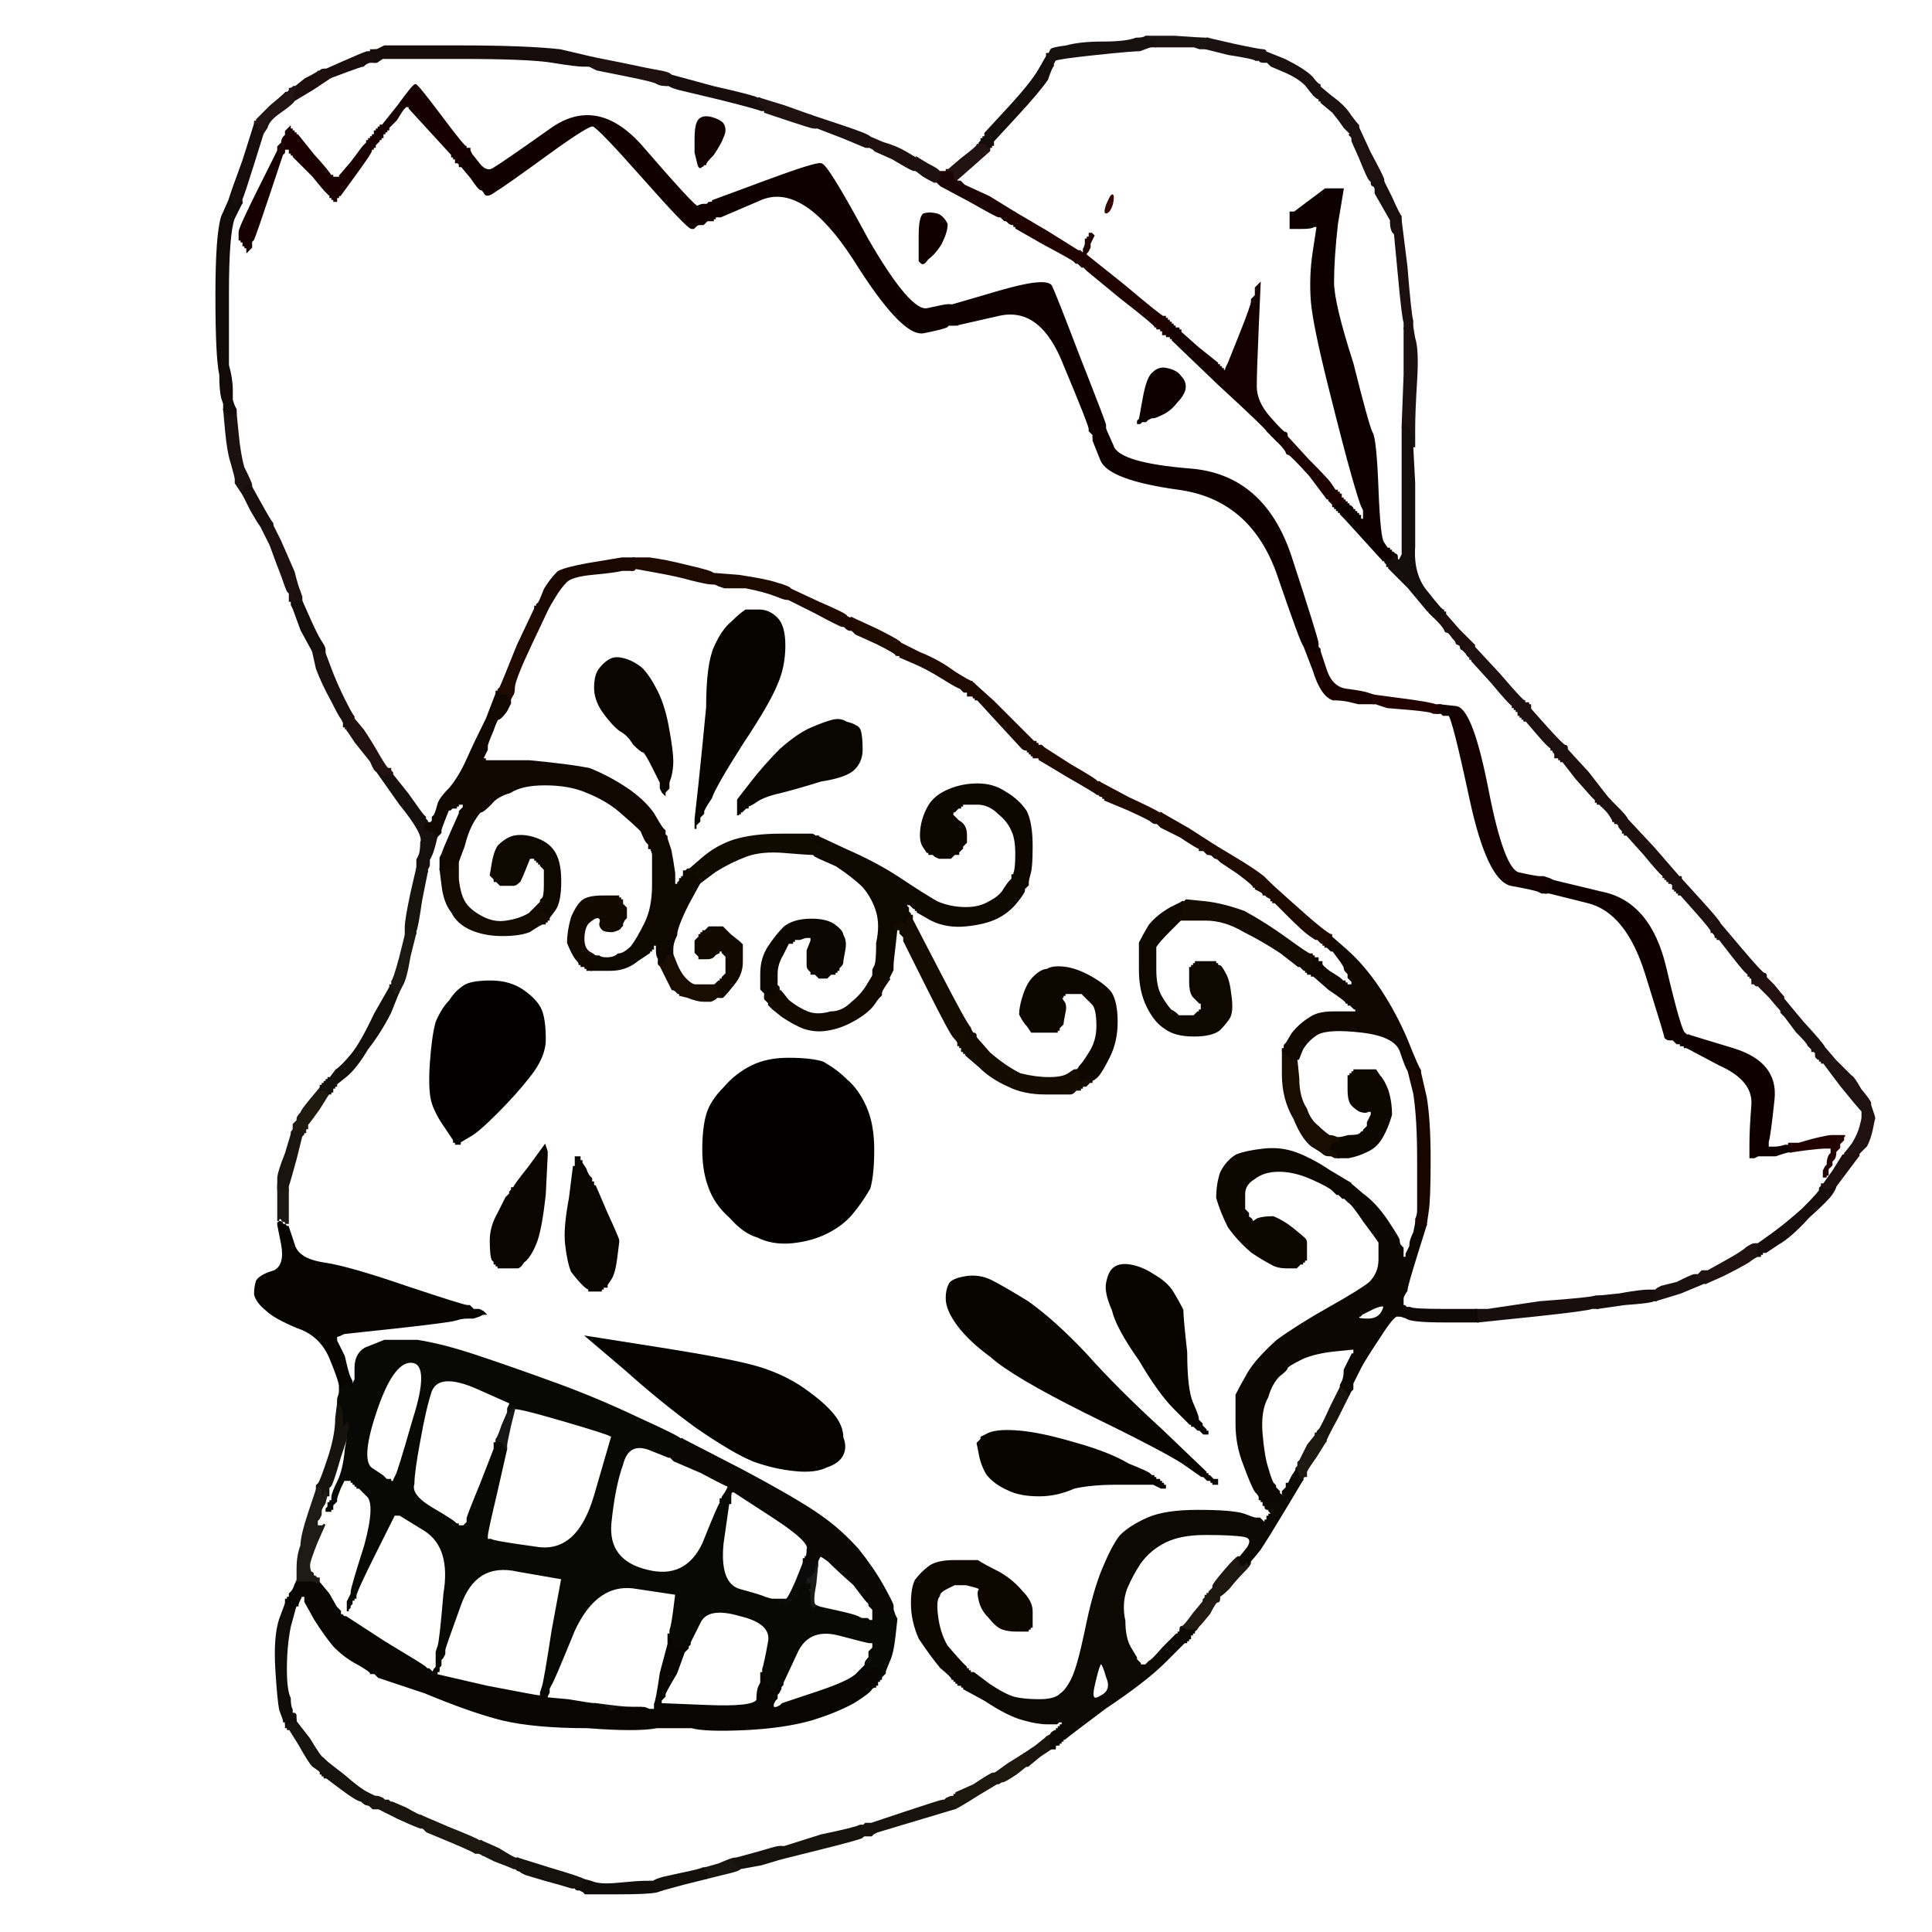 <?xml version="1.0"?><svg width="1000" height="1000" xmlns="http://www.w3.org/2000/svg">
 <g>
  <title>Layer 1</title>
  <path d="m542,28l1,0l1,2q0,2 1,2l0,1l0,1q-1,1 -3,7q-4,6 -16,19l-12,13l0,1l0,1l-1,0l0,1l0,0l-1,0l0,0l0,0l0,1l0,0l-1,0l-1,0l0,-1l0,-1l-2,0l-1,0l0,-1l1,-1l0,0l0,-1l0,0l0,0l1,0l0,0l0,-1l1,0l0,-1l0,-1l12,-13q12,-13 16,-20q4,-7 4,-7l0,0l0,0q0,-1 0,-1z" stroke-width="1px" stroke="#150C0C" fill-rule="evenodd" fill="#150C0C" id="svg_1"/>
  <path d="m196,398l0,0l1,0l1,0l0,0l0,0l-1,0l0,0l2,1l2,0l0,0q0,1 1,1l0,0l0,0q0,0 0,1l1,0l8,10q7,10 8,11l1,1l0,0l0,1l0,0l0,0l1,1l0,1l0,0l0,0l1,2q0,2 2,2l2,0l0,1l0,0l-1,0l0,1l0,0l1,0l0,0l0,1l-1,4q-1,4 -2,6l-1,2l0,1l0,2l-1,2l0,1l-1,0l0,-1l-2,0l-1,0l0,1l-1,0l0,-1l0,-1l0,-2l0,-2l1,-2q1,-2 1,-7q2,-4 -11,-20l-12,-17l0,-1q1,0 1,0z" stroke-width="1px" stroke="#160F0D" fill-rule="evenodd" fill="#160F0D" id="svg_2"/>
  <path d="m853,668l4,0l0,2q0,2 0,3l0,0l-1,0q-1,1 -15,2l-14,2l0,-1q-1,-2 1,-3q1,-1 0,-1l0,-1l10,-1q11,-2 15,-2z" stroke-width="1px" stroke="#170D0D" fill-rule="evenodd" fill="#170D0D" id="svg_3"/>
  <path d="m877,660l1,0l0,0l0,0l4,1q3,0 3,1q-1,1 -1,1l0,0l0,0q-1,1 -1,1l0,0l-1,0q0,0 -12,5l-13,4l0,0q0,-1 0,-3l0,-2l0,0q0,0 1,-1l2,-1l8,-2q8,-4 9,-4z" stroke-width="1px" stroke="#1B1010" fill-rule="evenodd" fill="#1B1010" id="svg_4"/>
  <path d="m565,559l0,0l-1,0l-1,1l0,0l0,0l-1,0l0,0l-1,0l-1,0l-2,0l-2,0l0,-1l0,0l1,-1l1,-1l0,1l0,1l0,-1l0,-2l0,0l0,0l0,-1l0,0l-1,0l0,-1l0,0l0,0l0,0q1,0 2,-2q2,-2 5,-7q4,-6 4,-14q0,-8 -2,-11l-4,-4l0,0l0,0l-1,-1l-1,-1l-2,0l-1,0l-2,0l-2,0l-1,0l-1,0l0,1l-1,0l0,0l0,1l0,0l0,0l-1,0l0,0l1,2q2,2 1,6q-1,5 -1,6q-2,2 -2,2l0,0l0,1l0,0l-1,0l0,1l-1,0l-1,0l-5,0l-4,0l-1,0l-1,0l-2,-3q-2,-2 -4,-6q0,-4 2,-10q2,-6 5,-9q4,-4 7,-4q3,-2 10,-1q6,1 13,5q7,4 10,8q3,5 3,15q0,10 -4,18q-4,8 -6,10q-2,2 -3,2z" stroke-width="1px" stroke="#0D0700" fill-rule="evenodd" fill="#0D0700" id="svg_5"/>
  <path d="m161,569l5,-6l0,0l0,1l2,0l1,0l0,1l1,0l0,1l0,0l-5,8q-5,7 -6,8l0,2l0,0q-1,0 -1,0l0,1l0,0l0,1l0,0l-1,0l0,0q-1,-1 -3,0l-3,1l0,-1q1,-1 1,-2l0,-2l1,-1l1,-1l0,-1q0,-1 2,-3q0,-1 5,-7z" stroke-width="1px" stroke="#1F1910" fill-rule="evenodd" fill="#1F1910" id="svg_6"/>
  <path d="m656,460l2,-2l10,9q10,9 15,13q5,4 6,4l0,1l-1,1q0,2 0,2l0,0l1,1l0,1l-1,0l-1,0l-1,0l0,0l0,-1l0,0l-1,0l0,-1l0,0l-1,0l0,0l0,0l-1,-1l-1,-1l0,0l0,0l-1,0q0,0 -3,-2q-3,-2 -11,-10l-7,-7l-1,0l0,-1l0,0l-1,0l0,0l0,0l0,-1q0,0 -2,-1l-1,-1l0,0q0,-1 1,-3z" stroke-width="1px" stroke="#1C0900" fill-rule="evenodd" fill="#1C0900" id="svg_7"/>
  <path d="m654,28l0,0l0,-1l1,0l10,4q10,5 14,9q3,4 4,4l0,1l0,1q-1,0 -2,2l-1,1l0,0q-1,-1 -4,-5q-4,-4 -11,-7l-7,-3l-1,-1l-1,-1l-2,0q-2,0 -2,-1l0,0l1,-1q1,-2 1,-2z" stroke-width="1px" stroke="#1A1010" fill-rule="evenodd" fill="#1A1010" id="svg_8"/>
  <path d="m689,728l5,-10l0,0l0,0l1,0l0,0l1,1l1,0l0,1l1,1l0,1l0,0l-6,12q-6,11 -6,12l0,0l0,0q0,0 -1,0l0,1l0,0q-1,0 -1,1l0,0l-1,0q-1,0 -1,-2l-1,-3l0,-1l1,0l0,0l0,0l0,-1l0,0l1,-1q1,-1 6,-12z" stroke-width="1px" stroke="#18140D" fill-rule="evenodd" fill="#18140D" id="svg_9"/>
  <path d="m625,827l0,0l1,1q0,0 1,0l0,0l1,0l0,0l0,0q1,0 2,-1l1,0l0,1q0,1 -1,1q-1,0 -4,6q-4,5 -6,7q-1,2 -2,2l0,0l-2,0l-2,0l0,-1q0,0 -2,1l-1,0l0,-1q0,-1 1,-1q1,0 6,-7l5,-6l1,0q0,-1 0,-1l0,0l0,0q1,0 1,-1z" stroke-width="1px" stroke="#201A12" fill-rule="evenodd" fill="#201A12" id="svg_10"/>
  <path d="m676,334l2,0l1,0q1,0 1,2q0,1 2,1l1,0l3,9q3,10 11,11q8,1 11,2l3,1l0,0l0,0l0,2l0,2l-4,0l-4,0l-4,-1q-4,-1 -9,-1q-6,-2 -10,-15l-5,-13l0,0q0,0 1,0z" stroke-width="1px" stroke="#190100" fill-rule="evenodd" fill="#190100" id="svg_11"/>
  <path d="m194,26l0,0l0,0l1,0l0,2l-1,2l0,0l0,0l0,-1l0,0l0,1l0,1l0,1l0,0l-2,0q-2,0 -4,2q-1,0 -9,3l-8,3l0,0q-1,-1 -1,-1l-2,0l0,0q0,1 -1,1q-1,0 -1,-2l0,-1l0,0q0,-1 2,-1l1,0l9,-4q9,-4 12,-5l2,0l0,0l0,0l1,0q0,-1 1,-1z" stroke-width="1px" stroke="#190E0D" fill-rule="evenodd" fill="#190E0D" id="svg_12"/>
  <path d="m205,514l1,0l-4,10q-5,10 -12,19q-6,10 -11,14q-5,4 -5,4l0,1l0,0l0,0l-1,0l0,0l0,1l-1,0l0,1l0,1l-1,0l0,1l-1,0l0,0l0,0l0,-1l-1,0l0,-1l-1,0l-2,0l0,-1l0,0l0,-1l0,0l1,0l0,0l0,-1l1,0l0,0l0,-1l0,0l0,0l1,0l0,0l0,-1l1,0l0,0l0,-1l0,0l0,0l1,0q0,0 3,-4q3,-2 8,-8q5,-6 12,-21l8,-14l0,0q1,-1 1,-1l0,0l1,-1q0,-1 0,2q0,3 1,3z" stroke-width="1px" stroke="#13100C" fill-rule="evenodd" fill="#13100C" id="svg_13"/>
  <path d="m514,918l1,0l0,2q1,2 1,2l0,1l-10,6q-11,7 -12,7l0,0l0,0q0,0 -1,-1q-1,0 -1,-1q0,-1 -2,-2l-1,0l1,-1q2,-1 3,-1l1,0l0,-1l0,0l1,0l0,-1l9,-4q9,-6 10,-6z" stroke-width="1px" stroke="#1E170E" fill-rule="evenodd" fill="#1E170E" id="svg_14"/>
  <path d="m601,740l23,22l0,0l0,0l0,1l0,0l1,0l0,1l0,0l1,0l0,0l0,0l1,1l1,1l1,0l1,0l0,1l0,1l-1,0l-1,0l0,-1l0,0l-1,0l0,-1l-1,0l-1,0l-1,-1l-1,-1l0,0l-1,0l0,0q0,0 -10,-7q-11,-7 -50,-26q-38,-19 -49,-29q-11,-8 -17,-16q-6,-8 -6,-14q0,-5 2,-8q2,-2 8,-3q7,-1 13,2q6,3 19,11q14,10 30,27q16,18 39,39z" stroke-width="1px" stroke="#080400" fill-rule="evenodd" fill="#080400" id="svg_15"/>
  <path d="m418,807l0,0l0,0q1,1 3,1l2,0l0,1l0,1l-1,4q-2,3 -3,3q-1,0 -1,1l0,2l0,0l0,0l1,0l0,1l0,1l0,2l0,0q-1,0 -1,-1q0,-1 -1,0l-1,1l0,0l0,0l-2,-1q-1,0 0,3q0,2 -3,3q-3,1 -3,2l0,1l-2,0l-1,0l0,-1l0,-1l-1,0l-1,0l-1,-1l-2,-1l0,0l0,0l3,0l3,0l1,0q1,0 5,-9l4,-10l0,0q1,-1 1,-1l0,0l1,0q0,0 0,-1zm-3,13l1,0l0,0q0,0 0,0l-1,0l0,0zm-2,1q1,0 1,0q0,1 0,1q-1,0 -1,-1z" stroke-width="1px" stroke="#0A0A0A" fill-rule="evenodd" fill="#0A0A0A" id="svg_16"/>
  <path d="m601,422l0,-1l14,8q14,9 14,9l0,0l-1,2q0,2 0,3l0,0l0,0q-1,-1 -3,-1l-2,-2l-1,0l-1,0l0,-1q-1,0 -10,-6l-10,-5l-1,-1l-1,-1l-1,0q-1,0 -2,-1l0,0l2,-1q2,-2 3,-2z" stroke-width="1px" stroke="#1D0900" fill-rule="evenodd" fill="#1D0900" id="svg_17"/>
  <path d="m488,932l1,0l1,0q2,1 2,2q0,1 1,1q1,1 1,1l0,0l0,0q0,0 -20,6l-20,6l-2,1l-1,1l-2,0l-2,0l0,0l-1,0l0,-2l0,-3l1,0l1,-1l2,0l1,0l18,-6q18,-6 19,-6z" stroke-width="1px" stroke="#18140D" fill-rule="evenodd" fill="#18140D" id="svg_18"/>
  <path d="m435,500l-1,1l0,0l0,1l0,0l0,0l-1,0l0,0l0,1l-1,0l0,0l0,1l-1,0l-1,0l-1,1l-1,1l-2,0l-2,0l-1,-1l-1,-1l-1,0l-1,0l0,-1l0,0l-1,-1q-1,-1 -1,-2q0,-2 0,-8l2,-5l0,-1l0,-1l-3,0l-3,1l-2,0l-1,0l0,1l-1,0l0,0l0,1l-1,0l-1,0l-3,6q-3,5 -3,10l0,6l1,1l0,1l0,0l-1,0l0,2l0,1l-1,0l0,1l-1,0l-2,0l0,-1l0,0l-1,0l0,1l-1,0l0,0l0,-1l0,-1l-1,-1l-1,-1l0,-8q0,-8 4,-14q4,-6 8,-10q5,-4 14,-4q8,0 12,3q4,3 4,5q2,3 1,8q-1,5 -1,6q0,1 -1,2z" stroke-width="1px" stroke="#0C0700" fill-rule="evenodd" fill="#0C0700" id="svg_19"/>
  <path d="m950,614l0,0l0,0q0,1 -2,4q-2,3 -12,12q-9,10 -16,14l-6,4l-1,0l-1,0l0,1l0,0l-1,0l0,1l0,0l-1,0l0,0l0,0l0,0l0,0l-2,-1l-2,0l0,-1l0,-1l1,-1l0,0l0,0l1,0l0,0l0,-1l1,0l1,-1l0,0l0,0l0,0l0,0l7,-5q7,-5 16,-13q9,-9 9,-10l0,-1l1,-1l0,0l1,0q0,1 2,1q2,0 2,-1q0,-1 1,-1q1,1 1,1z" stroke-width="1px" stroke="#160C0C" fill-rule="evenodd" fill="#160C0C" id="svg_20"/>
  <path d="m662,229l-4,-4l2,1q3,1 3,0q0,-1 1,-1l1,0l0,0q0,1 1,1l0,0l11,12q11,11 12,13q2,3 2,3l1,0l0,0l0,0l0,1l0,0l1,0l0,1l0,0l1,0l0,1l0,1l1,0l0,0l0,1l1,0l0,1l0,0l0,0l0,0l-2,1l-2,1l0,0l0,0l-1,0l0,0l-1,0l0,0l0,-1l0,0l-1,-1l-1,-1l0,0l0,-1l0,0l0,0l-1,0q0,0 -9,-12q-10,-11 -11,-11q-1,0 -1,-1q-1,-2 -4,-5z" stroke-width="1px" stroke="#1B0200" fill-rule="evenodd" fill="#1B0200" id="svg_21"/>
  <path d="m912,505l1,0l0,0q0,1 1,1l0,0l4,4q4,5 5,6l0,1l0,0q-1,0 -1,3l0,3l0,0q-1,-1 -6,-7l-6,-6l0,0l0,0l-1,0l0,0l-1,-1l-1,0l0,-1l0,-1l1,1q2,0 2,0l0,0l1,-1q1,-1 0,-1q0,0 1,-1z" stroke-width="1px" stroke="#21100F" fill-rule="evenodd" fill="#21100F" id="svg_24"/>
  <path d="m284,475l0,0l0,0l0,-1l-1,0l-1,0l0,-1l0,0l-1,0l0,-1l-1,0l-1,0l0,-1l1,0l0,-1l0,-2l0,0q1,0 1,-1l-1,0l0,0l0,0l0,-1q0,0 1,-1q1,-1 1,-7l0,-5l0,-1l0,-2l-1,-1l-1,-1l0,0l0,0l0,-1l0,0l-1,0l0,-1l0,0l-1,0l0,0l0,0l0,-1l0,0l-1,0l0,-1l-1,0l-2,0l-2,5q-2,5 -3,7q-2,2 -3,2l-1,0l-2,0l-2,0l-1,0l-1,0l-1,-1l-1,-1l0,0l-1,0l0,0l0,0l0,-1l0,0l-1,-1l-1,-1l1,-6q1,-6 3,-9q4,-4 8,-5q5,-1 11,1q6,2 9,6q4,5 4,16q0,11 -3,15q-3,4 -3,4z" stroke-width="1px" stroke="#0E0800" fill-rule="evenodd" fill="#0E0800" id="svg_25"/>
  <path d="m154,311l0,-1l0,0l0,0l1,0l0,0l1,1l0,0l4,9q4,9 6,12q2,3 2,4l0,2l-1,0q-1,0 -3,0l-2,-1l0,0q0,0 -6,-11l-4,-11l-1,-2l0,-2l1,-2q0,-1 1,-2q1,0 1,2q0,2 0,2z" stroke-width="1px" stroke="#150D0C" fill-rule="evenodd" fill="#150D0C" id="svg_26"/>
  <path d="m810,387l0,0l0,0q0,1 0,1l1,0l11,12q10,13 11,14l0,0l-1,0q0,0 0,1l-1,1l0,0l-1,0l0,0l0,0l0,1l0,0l-1,0l0,0l0,-1l-1,0l0,0l0,0l0,0l-1,0l0,-1l-1,0l0,0l0,-1l0,0l0,0l-1,-1l-1,-1l0,0q0,0 -8,-9l-7,-9l0,0l-1,0l0,0l0,0l0,-1l0,0l-1,0l0,-1l-1,0l-1,0l0,-1l0,-1l2,0q2,0 2,-2q1,-1 1,-1z" stroke-width="1px" stroke="#1C0F0E" fill-rule="evenodd" fill="#1C0F0E" id="svg_27"/>
  <path d="m365,85l-1,0l0,0q0,1 -1,1q-1,2 -2,-3l-1,-4l0,-7q0,-8 2,-10q2,-2 6,-1q4,1 6,3q2,3 0,7q-1,3 -5,9q-4,4 -4,5z" stroke-width="1px" stroke="#110100" fill-rule="evenodd" fill="#110100" id="svg_28"/>
  <path d="m606,470l6,-3l0,1q0,2 0,4q0,1 0,1l0,1l-1,0l-1,0l0,1l0,0l-1,0l0,1l1,0l1,0l-6,6q-5,5 -7,8q0,2 0,12q0,9 3,14q3,5 5,7q2,1 3,2l1,1l4,0l4,0l1,-1l1,-1l0,0l0,0l1,0l0,0l0,-1l1,0l0,-2l0,-2l-1,0q-1,-1 -3,-3q-2,-2 -2,-8l0,-5l0,-1l0,-1l1,0l0,-1l0,0l1,0l0,0l0,0l0,-1l0,0l1,0l0,-1l1,0l2,0l2,0l3,0l1,0l1,0l0,1l1,0l0,0q0,1 1,1q1,0 3,4q2,3 3,12q1,8 -1,11q-2,3 -5,6q-4,3 -13,3q-10,0 -15,-4q-5,-3 -9,-11q-4,-8 -4,-19q0,-11 0,-14q2,-4 5,-9q4,-5 11,-9z" stroke-width="1px" stroke="#0E0800" fill-rule="evenodd" fill="#0E0800" id="svg_29"/>
  <path d="m651,148l1,-1l-1,23q-1,23 -1,30q0,8 7,16q7,8 8,8q1,0 1,1l0,1l-1,0q-1,0 -3,1l-1,1l0,0q-1,-1 -1,-1l0,0l0,-1q0,0 -1,0l0,0l0,0q-1,-1 -1,-1l0,0l0,0q-1,-1 -2,-2q0,-1 -25,-24l-24,-23l0,-1l-1,0l0,0l0,-1l-1,0l-1,0l0,-1l0,0l0,-1l0,0l-1,0l0,0l0,0l0,0l1,-1l1,0l0,-1l-1,-1l0,0l0,-1l1,0l1,0l0,0l0,0l1,0l0,0l0,1l1,0l0,0l0,1l1,0l1,0l0,1l0,0l1,0l0,1l9,8q10,8 10,8l0,0l0,1l0,0l1,0l0,1l0,0l1,0l0,0l0,0l0,1l0,0l1,0l0,1l0,0l1,0l0,0l0,0l0,1l0,0l1,-3l1,-2l6,-15q6,-15 6,-17l0,-1l1,-1l1,-1l0,-2l0,-2l1,-1z" stroke-width="1px" stroke="#130201" fill-rule="evenodd" fill="#130201" id="svg_30"/>
  <path d="m569,408l0,-3l15,8q15,7 16,8l1,0l0,1q-1,0 -3,2l-2,1l0,0q-1,-1 -12,-6l-12,-5l0,-1l0,0l-1,0l0,-1l-1,0q-1,0 -1,-1l0,0l0,-1q-1,0 0,-2z" stroke-width="1px" stroke="#200B00" fill-rule="evenodd" fill="#200B00" id="svg_31"/>
  <path d="m597,216l-1,0l-2,1l-1,1l-1,0l-1,0l-1,1l-1,0l0,-1l1,-1l2,-11q2,-11 5,-13q3,-3 7,-2q5,1 7,4q3,3 2,7q-1,3 -4,6q-3,4 -7,6q-4,2 -5,2z" stroke-width="1px" stroke="#0D0000" fill-rule="evenodd" fill="#0D0000" id="svg_32"/>
  <path d="m236,446l1,0l0,9q1,9 4,13q3,4 9,7q6,3 12,2q7,-1 12,-4q4,-4 5,-5l1,-1l0,0l0,0l0,0l0,0l0,1l0,1l0,1l0,1l-1,0l0,1l1,0l1,0l0,1l1,0l0,0l0,1l1,0l1,0l0,1l0,0l0,0l0,1l0,0l0,0l-1,0l0,0l0,1l-1,0l0,0l0,1l-1,0q-1,0 -7,4q-5,2 -14,2q-9,0 -16,-3q-7,-3 -10,-9q-4,-5 -5,-14l-1,-8l1,0l1,0l2,-1l2,0l0,-1q0,-1 2,-2z" stroke-width="1px" stroke="#130B00" fill-rule="evenodd" fill="#130B00" id="svg_33"/>
  <path d="m274,604l8,-11l1,3l0,2l-1,20q-2,19 -5,26q-3,7 -6,9q-2,3 -3,3l-2,0l-3,0l-3,0l-1,0l-1,0l0,-1l0,0l-1,0l0,-1l0,0l-1,0l0,0l0,0l0,-1l0,0l-1,-1q-1,-2 -1,-10q0,-7 4,-14l4,-8l0,0l0,0l1,-1l1,-1l0,0l0,0l0,-1l0,0l1,-1l0,-1l1,0q0,-1 8,-11z" stroke-width="1px" stroke="#0A0500" fill-rule="evenodd" fill="#0A0500" id="svg_34"/>
  <path d="m677,748l4,-5l1,0q2,0 2,1q0,1 -1,1q-1,0 -1,1q1,2 2,1q0,-1 1,-1l1,0l-5,8q-5,7 -5,8l0,2l-1,0q-1,1 -1,2l0,0l0,0q0,0 -1,0q0,0 -1,-2l-1,-3l0,-1l1,-1l0,-1l0,-1l1,-1q1,-2 4,-8z" stroke-width="1px" stroke="#1D1810" fill-rule="evenodd" fill="#1D1810" id="svg_35"/>
  <path d="m683,46l0,-1l6,5q7,5 10,10q3,4 4,5l0,1l0,0q-1,0 -1,2q-1,2 -2,2l-1,0l0,-1q-1,-1 -3,-3q-2,-3 -6,-8l-6,-5l0,0l0,-1l0,0l0,0l-1,0l0,0l0,-1q-1,0 -2,-1l-1,-1l1,-1q1,-2 2,-2z" stroke-width="1px" stroke="#1B1110" fill-rule="evenodd" fill="#1B1110" id="svg_36"/>
  <path d="m422,814l1,-4l-1,10q-2,10 0,11q2,1 2,1l0,0l-1,0q-1,0 -2,1q-1,0 -2,-5l0,-4l0,-2l0,-1l0,-1l-1,0l0,0l0,0l0,-2q0,-1 1,-1q1,0 3,-3z" stroke-width="1px" stroke="#1B1B1B" fill-rule="evenodd" fill="#1B1B1B" id="svg_37"/>
  <path d="m174,734l1,-8l1,1q2,1 2,6q0,5 0,4q1,-1 2,-2q0,0 1,2l0,2l-5,15q-4,14 -5,15l-1,1l0,2l0,2l-1,0l0,0l0,-1l-1,-1l0,1l0,1l-1,0l-1,0l0,-2l0,-1l-1,0l-1,0l0,-1l0,-1l1,-1q1,-1 5,-13q4,-12 4,-21z" stroke-width="1px" stroke="#16130F" fill-rule="evenodd" fill="#16130F" id="svg_39"/>
  <path d="m283,314l1,0l-9,19q-9,19 -9,23q0,3 -1,4l-1,2l0,1l0,1l0,0l0,0l-1,-2l-1,-2l0,0l0,0l-1,0l-1,0l0,0l-1,0l-1,-1l-1,0l0,-1l1,0l0,0l0,0l0,-1l0,0l1,-1q1,-2 9,-22l9,-19l3,-1q2,0 3,0zm-2,2l0,2l-1,0l-1,0l0,-1l-1,0l2,-1q0,-1 1,0z" stroke-width="1px" stroke="#1E0A00" fill-rule="evenodd" fill="#1E0A00" id="svg_40"/>
  <path d="m353,746l0,-1l31,16q30,16 41,24q10,7 19,17q8,10 13,19q5,9 5,10l0,1l0,0l-1,0l-1,0l-1,0l0,0l1,0l0,0l0,0l0,1l0,0l-1,0l0,1l-2,0l-2,0l0,2l-1,1l0,0l0,1l0,0l0,0l-1,0l0,0l-1,1l0,0l0,-3l0,-3l-1,-1l-1,-1l0,0l0,-1l0,0l0,0l-1,-1q-1,-1 -7,-9q-8,-7 -13,-12q-5,-4 -5,-2l-1,2l-3,0l-2,0l-1,1l-1,0l0,-1l0,-1l1,0l0,-1l0,0q1,0 1,-4q2,-4 -18,-17l-20,-13l0,-1l0,0l-1,0l0,1l0,0q-1,0 -1,3l0,3l-1,0l0,0l0,-1l0,-1l-1,0l-1,0l-1,1l-1,0l0,-1l1,0l0,0l0,0l0,-1q0,0 2,-3l1,-2l0,-1q-1,0 -14,-7l-14,-6l-1,-1l-1,-1l0,0l-1,0l0,0l0,0l0,0l0,0l2,-1l2,-1l2,0l1,0l0,-1q1,-1 1,-2q0,-1 0,-1q-1,-1 -1,-2z" stroke-width="1px" stroke="#0A0804" fill-rule="evenodd" fill="#0A0804" id="svg_41"/>
  <path d="m908,644l2,0l-1,2q-1,3 0,3l1,1l0,0l0,0l0,0q-1,0 -5,3q-5,3 -13,7l-9,4l0,-2l0,-1l-3,0l-2,-1l0,0l0,0l0,0l0,0l1,0l0,0l1,-1l1,-1l1,0l2,0l9,-5q9,-5 11,-7q3,-2 4,-2zm-24,18q0,0 0,-1q0,0 0,1q0,0 0,0z" stroke-width="1px" stroke="#1F1211" fill-rule="evenodd" fill="#1F1211" id="svg_42"/>
  <path d="m213,462l3,-13l0,1l0,1l1,0l0,-1l1,0l2,0l0,1l1,0l-3,15q-2,14 -3,16l0,1l0,0l-1,0l0,0l0,1l0,0l-1,0l0,-1l-1,0l0,0l0,1l-1,0l-1,0l0,-4q0,-4 3,-18z" stroke-width="1px" stroke="#17130D" fill-rule="evenodd" fill="#17130D" id="svg_43"/>
  <path d="m387,417l0,1l0,0l-1,0l0,0l0,0l-1,1l-1,1l0,0l0,0l-1,0l0,0l0,1l-1,0l0,0l0,1l0,0l0,0l0,-2l0,-3l0,-1l0,-2l7,-9q7,-9 15,-17q9,-8 16,-11q7,-3 11,-4q4,-1 7,1q4,1 5,2q1,0 2,2q1,3 1,10q0,6 -4,10q-4,4 -17,6q-13,4 -21,6q-9,2 -13,5q-3,2 -4,2z" stroke-width="1px" stroke="#090500" fill-rule="evenodd" fill="#090500" id="svg_44"/>
  <path d="m641,806l1,0l0,2q0,2 1,2q1,0 1,-1q0,-1 2,-1l1,0l0,1q0,1 -4,5q-3,3 -7,8q-4,4 -5,4l0,1l0,0q-1,0 -1,1l0,0l-1,0l-1,0l0,0l-1,0l-1,0l-1,0l-1,1l-1,0l0,-1l1,-1l0,0l0,-1l0,0l0,0l1,0l0,0l0,-1l1,0l0,0l0,-1l0,0l0,0l1,-1l1,-1l0,-1q0,-1 6,-8q6,-7 7,-7z" stroke-width="1px" stroke="#1E170F" fill-rule="evenodd" fill="#1E170F" id="svg_45"/>
  <path d="m595,763l1,1l0,0l0,0l1,0l0,0l0,1l1,0l0,0l0,1l1,0l1,0l0,1l0,0l1,0l0,1l0,0l1,0l0,0l0,0l0,1l0,0l1,0l0,1l-1,0l-1,0l-2,-1l-2,-1l-3,0q-3,0 -16,0q-13,0 -22,2q-9,4 -18,4q-10,0 -16,-3q-7,-3 -11,-8q-3,-5 -4,-11l-1,-5l1,-1l1,-1l0,0l0,-1l4,-2q5,-2 16,-1q11,1 28,6q18,5 28,11q10,4 11,5z" stroke-width="1px" stroke="#080500" fill-rule="evenodd" fill="#080500" id="svg_46"/>
  <path d="m725,114l0,0l3,24q2,25 3,28l0,3l0,1q0,1 -2,0l-2,0l0,-3q-1,-3 -3,-25l-2,-21l-1,-1q-1,-2 -1,-4l0,-1l2,0q3,-1 3,-1z" stroke-width="1px" stroke="#1B100F" fill-rule="evenodd" fill="#1B100F" id="svg_47"/>
  <path d="m212,483l0,0l1,0l0,1l1,0l0,0l0,-1l0,0l1,0l0,0l-3,12q-2,12 -4,15q-2,4 -2,4l0,0l-1,0q-1,0 -1,-2q0,-1 -1,-1l-1,0l0,-1q0,0 1,0l0,0l0,-2q1,-1 4,-12l3,-12l1,0l1,0l0,-1zm-8,25q0,0 1,0q0,0 -1,0q0,0 0,0z" stroke-width="1px" stroke="#1B1711" fill-rule="evenodd" fill="#1B1711" id="svg_48"/>
  <path d="m140,282l-5,-10l1,0q1,0 2,1q0,1 0,0q1,-1 2,-1l1,0l4,8q3,7 7,16q2,8 3,10l1,3l0,1l0,1l0,0l-1,-1l0,0l-1,0l0,0l0,0l-2,1l-1,0l0,0l-1,0l0,-2l0,-2l-1,-1q-1,-2 -3,-8q-2,-5 -6,-16zm13,25q1,0 1,1q0,1 -1,1q-1,0 -1,-1q0,-1 1,-1z" stroke-width="1px" stroke="#1C1010" fill-rule="evenodd" fill="#1C1010" id="svg_49"/>
  <path d="m148,635l1,0l3,9q2,8 16,10q13,2 42,12q30,10 32,10l1,0l1,1l1,1l1,0l2,0l2,1l1,1l0,0l-1,0l0,0l0,0l-2,1l-3,1l-3,0q-3,0 -6,1q-3,1 -30,4l-28,3l-2,1l-3,1l0,0l1,0l0,1l0,1l4,8q2,9 3,11l1,2l0,3l0,3l-1,0l-1,0l0,-1l0,-1l-1,0l-1,1l-1,0l-1,0l0,-2q0,-3 -5,-15q-5,-12 -17,-16q-12,-5 -16,-9q-5,-4 -6,-8q0,-4 1,-7q2,-3 9,-5q6,-3 4,-14l-2,-10l0,-1q1,-1 2,0q0,1 1,1q1,0 1,1z" stroke-width="1px" stroke="#070502" fill-rule="evenodd" fill="#070502" id="svg_50"/>
  <path d="m134,98l10,-20l2,0l1,0l0,1l-1,1l-7,21q-7,21 -8,23l-1,1l0,1l0,2l-1,1l-1,1l0,-1l0,-1l-1,0l0,0l0,-1l-1,0l0,-1l0,-1l-1,0l0,-1l0,0l-1,0l0,0l0,0l0,-1l0,0l0,-3q0,-2 10,-22z" stroke-width="1px" stroke="#170100" fill-rule="evenodd" fill="#170100" id="svg_51"/>
  <path d="m504,356l0,-2l10,9q9,9 15,15q6,6 6,6l1,0l0,0l0,0l0,1l0,0l1,0l0,1l1,0l1,0l1,1l0,0l0,1l0,1l-1,0l-1,0l0,1l0,1l-1,0l-1,0l0,-1l0,0l-1,0l0,0l-1,0l0,0l0,-1l0,0l-1,0l0,0l-1,0l0,-1l-1,0q-1,0 -2,-1q-1,-1 -12,-13l-11,-12l0,0l0,0l-1,0l0,0l0,-1l-1,0l0,0q0,-1 0,-1l-1,0l0,0q-1,-1 -1,-1l0,0l0,-1q1,0 1,-1l1,0l0,-1z" stroke-width="1px" stroke="#1C0900" fill-rule="evenodd" fill="#1C0900" id="svg_52"/>
  <path d="m249,956l0,-3l9,4q8,5 9,5l1,0l0,2q0,2 0,3l-1,0l-1,0q-2,-1 -10,-4l-8,-4l0,0q0,0 1,-3zm3,4l-2,0l0,-1q0,-1 2,0q1,1 0,1z" stroke-width="1px" stroke="#1A150F" fill-rule="evenodd" fill="#1A150F" id="svg_53"/>
  <path d="m164,346l-2,-9l2,1q2,0 3,0l1,0l3,8q3,8 7,16q4,8 5,9l0,1l0,0l0,1l0,3l-1,4l0,0l0,0l0,0l0,-1l-1,0l0,0l0,-1l-1,0l0,0l0,0l0,0l0,-1l-1,0l0,-1l0,0l-1,0l0,-1l0,-1l-1,-2q-1,-1 -5,-9q-5,-9 -8,-17z" stroke-width="1px" stroke="#1A100F" fill-rule="evenodd" fill="#1A100F" id="svg_54"/>
  <path d="m136,67l0,2l-5,16q-5,16 -6,18l0,2l-1,0q0,1 0,1l0,0l-1,0q-1,0 -1,0q-1,0 -2,-2l-1,-1l0,0q0,-1 7,-20l6,-19l0,0q0,0 1,0l0,-1l1,-1q1,0 1,2q1,1 1,3z" stroke-width="1px" stroke="#160D0C" fill-rule="evenodd" fill="#160D0C" id="svg_56"/>
  <path d="m157,586l0,0l0,1l-1,1l-3,12q-3,11 -4,14l0,2l-1,0q-1,0 -1,1l0,1l-1,0q-1,0 -2,-2l0,-3l0,-3q0,-3 4,-13l3,-10l3,-1q2,-1 3,0z" stroke-width="1px" stroke="#19140D" fill-rule="evenodd" fill="#19140D" id="svg_57"/>
  <path d="m490,158l1,0l0,0l0,0l0,1l1,0l0,1l0,1l1,0l0,1l1,0l2,0l0,2l0,1l-3,0q-3,1 -1,1l2,0l0,1l0,0l1,1l0,0l-1,0l-1,0l-1,0l0,0l0,0l-1,0l-1,1q-2,1 -12,3q-11,2 -36,-38q-26,-40 -48,-31l-21,9l-1,0l-2,0l0,1l0,0l-1,0l0,0l-1,0l-2,-1l0,0l0,0l-1,0l0,0l0,-1l1,0l0,-1l0,-2l1,0l1,0l0,-2l0,-1l0,0l0,0l1,0l0,-1l27,-10q27,-10 29,-9q3,0 24,39q22,38 31,36q9,-2 10,-2zm-2,10q0,0 0,-1q0,0 0,1l0,0l0,0z" stroke-width="1px" stroke="#0F0000" fill-rule="evenodd" fill="#0F0000" id="svg_58"/>
  <path d="m665,542l0,0l0,0l1,0l1,0q1,1 1,2q1,2 2,2q0,0 1,1l0,1l1,10q0,10 4,16q2,6 6,9q3,3 6,5q2,0 4,1l2,0l0,1l0,1l-1,0l0,1l0,0l-1,0l0,0l0,0l-1,0l-1,0l0,0l0,0l-1,2l0,1l1,0l1,1l0,0l1,0l0,0l0,0l0,1l0,0l1,1l0,1l-2,0l-2,-1l-1,0q-2,0 -3,-1q-1,-1 -6,-4q-5,-4 -9,-14q-6,-10 -6,-23l0,-12l0,0q0,0 1,0l0,-1l0,-1z" stroke-width="1px" stroke="#170D00" fill-rule="evenodd" fill="#170D00" id="svg_59"/>
  <path d="m696,612l2,0l7,6q7,5 13,14q6,9 6,10q0,2 1,3l1,1l0,2l0,3l1,0l1,0l0,-1l0,-1l1,-2l1,-2l0,-1q0,-2 2,-6l1,-5l2,1q1,1 2,1l0,-1l1,0l0,0l-5,16q-5,16 -5,18q-2,3 -2,4l0,1l0,1l0,1l0,0l0,1l0,0l0,0l1,0l0,0l1,1l1,0l0,0q0,1 1,1l0,0l0,0l0,0l-2,1q-2,1 -2,1q0,0 0,0l-1,1l-2,0q-2,0 -9,11q-8,12 -10,16q-2,4 -3,6l-1,2l0,2l0,1l-1,1l-1,2l0,0l0,0l0,0l0,-1l-1,-1l0,-1l-1,0l-1,-1l0,0l-1,0l0,0l0,0l0,0l0,-1l1,-2q1,-2 1,-6q2,-4 3,-6l1,-2l1,0l0,-1l0,0l1,0l0,0l0,-1l-1,0l0,-1l-10,1q-10,1 -17,4q-8,4 -8,5q0,1 -4,4q-4,4 -6,11q-4,7 -3,19q1,12 3,18q2,7 3,8l1,1l0,0l0,1l0,0l0,0l1,1l1,1l0,0l0,0l0,1l0,0l1,1l0,0l0,0l0,0l0,1l-1,0l0,0l0,1l0,0l0,0l-1,0l0,0l0,1l-1,0l0,0l0,1l0,0l0,0l-1,0l0,0l-1,1l-1,1l-1,0l0,0l0,0l0,-1l-1,0l0,0l0,0l-1,0l0,-1l0,-1l-1,0l0,-1l0,0l-1,0l0,-1q0,-1 -2,-3q-2,-3 -6,-14q-4,-10 -4,-21q0,-11 0,-15q2,-4 6,-11q4,-7 15,-17q11,-8 27,-17q16,-9 21,-13q5,-5 5,-12q0,-6 0,-9q-2,-3 -8,-11q-6,-9 -8,-10l-2,-2l0,0l0,0l-1,0q0,0 -1,-1l-1,-1l0,-2q1,-3 3,-4zm8,69l1,-1l6,-3q7,-3 5,1q-2,5 -8,5q-5,0 -5,-1q0,-1 1,-1z" stroke-width="1px" stroke="#0C0701" fill-rule="evenodd" fill="#0C0701" id="svg_61"/>
  <path d="m944,542l0,0l6,7q7,7 8,8q1,0 5,7q5,6 5,7l0,1l1,3l1,3l0,0l0,1l-1,0l-1,1l0,0l0,0l-1,0l0,0l-1,-1l-2,0l0,-2l0,-2l-1,-1q-1,-1 -10,-12l-9,-12l0,0l0,0l-1,0l0,0l0,-1l-1,0l0,0l0,-1l0,0l0,0l-1,0q0,0 -1,-1l0,-1l0,0l0,-1l2,-1q2,-1 2,-2z" stroke-width="1px" stroke="#1E1111" fill-rule="evenodd" fill="#1E1111" id="svg_64"/>
  <path d="m761,334l1,0l0,0q0,0 0,1l1,0l13,14q12,14 13,14l0,1l1,0l1,0l0,1l1,0l0,1l0,1l0,0l-1,1l-1,0l-2,0l-1,1l-1,0l0,-1l0,0l-1,0l0,0l0,-1l-1,0l0,0l0,-1l0,0l0,0l-1,0l0,0l0,-1q-1,0 -11,-12l-10,-11l0,-1l0,0l-1,0l0,-1l0,0q-1,0 -2,-2l-2,-2l1,-1q2,-1 3,-1z" stroke-width="1px" stroke="#1C1010" fill-rule="evenodd" fill="#1C1010" id="svg_65"/>
  <path d="m546,897l0,0l0,0q0,0 1,3l0,3l-1,0l0,0l0,0q0,1 0,1l-1,0l0,0q-1,0 -1,0l0,1l-6,4q-6,5 -6,5l-1,0l0,0q-1,-1 -1,-3l-1,-2l1,0q0,-1 0,-1l0,0l0,0q0,0 6,-4l5,-4l1,-1q2,-1 2,-1l0,0l0,2q0,1 1,0l0,-2l0,0q1,-1 1,-1z" stroke-width="1px" stroke="#1B140C" fill-rule="evenodd" fill="#1B140C" id="svg_66"/>
  <path d="m842,424l0,0l14,15q13,15 13,15l1,0l0,0l0,1l0,0l0,1l-2,0l-3,0l0,1l0,0l-1,0l0,-1l0,0l0,0l-1,0l0,0l0,-1l-1,0l0,0l0,-1l0,0l0,0l-1,0l0,0l0,-1q-1,0 -10,-11l-9,-10l-1,0l0,0l0,-1l-1,0l0,0l0,-1l0,0l0,0l-1,-1q-1,-1 -1,-2l-1,-1l3,-1q2,-1 2,-1z" stroke-width="1px" stroke="#1C100F" fill-rule="evenodd" fill="#1C100F" id="svg_68"/>
  <path d="m963,583l1,-4l2,0l1,1l0,0l1,0l0,0l0,0l1,-1l1,0l-1,5q-1,5 -3,9q-4,4 -4,4l0,0l0,0q-1,-1 -2,-1q-1,0 -1,1q0,1 -2,1l-2,0l0,-1q1,-1 4,-5q3,-5 4,-9z" stroke-width="1px" stroke="#201212" fill-rule="evenodd" fill="#201212" id="svg_69"/>
  <path d="m620,734l0,1l1,1l1,1l0,0l0,1l0,0l0,0l1,1l1,1l0,0l0,0l0,1l0,0l1,0l0,1l-1,0l-1,0l-1,-1l-1,-1l0,0l-1,0l0,0l0,0l-1,-1l-1,-1l0,0l0,0l-1,0l0,0l0,-1l-1,0l-8,-8q-8,-8 -18,-25q-12,-17 -14,-26q-4,-9 -3,-14q1,-5 3,-7q3,-3 9,-2q6,1 12,5q7,4 10,9q3,5 5,9q0,4 2,22q0,19 3,26q3,7 3,8z" stroke-width="1px" stroke="#080400" fill-rule="evenodd" fill="#080400" id="svg_70"/>
  <path d="m962,597l0,0l0,1q0,0 -6,8l-6,8l0,0q0,0 -1,-1q-1,0 -1,1q0,1 -2,1q-2,0 -2,-1l-1,0l0,0q0,0 0,-1l1,0l5,-7q5,-8 5,-8l1,0l2,0q2,0 2,-1q0,-1 1,-1q1,0 2,1z" stroke-width="1px" stroke="#1D100F" fill-rule="evenodd" fill="#1D100F" id="svg_71"/>
  <path d="m380,962l1,0l0,0q0,0 0,1l-1,0l0,1q0,1 1,1q1,0 1,1q0,1 1,1l0,0l0,0q0,1 -9,3l-8,2l-1,0q-1,0 -1,-2l1,-3l7,-2q7,-3 8,-3z" stroke-width="1px" stroke="#19150F" fill-rule="evenodd" fill="#19150F" id="svg_73"/>
  <path d="m364,967l1,0l-1,1q0,0 1,1q1,0 1,1q-1,2 0,2l0,0l0,0q0,0 -12,3l-11,3l-3,0q-4,0 -4,-2l1,-2l1,0q0,0 2,-1l3,-1l9,-2q10,-2 12,-3z" stroke-width="1px" stroke="#13100C" fill-rule="evenodd" fill="#13100C" id="svg_74"/>
  <path d="m150,890l1,-3l1,0q1,0 1,1l0,2l0,0l0,1l7,9q6,10 7,10q1,1 2,2l0,0l-1,2q-2,1 -2,2q0,0 0,0l0,1l0,0q-1,-1 -4,-3q-2,-2 -7,-11l-5,-8l-1,0l0,-1l0,0l-1,0l0,-1l0,-1l1,0q1,0 1,-2z" stroke-width="1px" stroke="#17130F" fill-rule="evenodd" fill="#17130F" id="svg_75"/>
  <path d="m593,19l1,0l3,1q3,0 2,2q-1,2 -1,2l0,0l-2,0q-1,0 -6,2q-4,0 -23,2q-19,2 -21,3l-1,2l0,-1q-1,0 -1,-1q0,-1 -1,-1l-1,0l0,-1l0,0l0,0q0,-1 0,-1l1,0l1,-2q0,-1 8,-2q7,-2 19,-2q12,0 17,-2q4,0 5,-1z" stroke-width="1px" stroke="#17100F" fill-rule="evenodd" fill="#17100F" id="svg_76"/>
  <path d="m572,220l0,2l0,2l0,2l-1,0l-1,0l0,1l0,1l-1,0l0,0l0,-1l-1,0l0,-1l0,-1l-1,0l0,1l0,0l-1,0l0,0l0,0l0,0l0,-1l-1,-1l-1,-1l0,-1q0,-2 -13,-33q-12,-31 -34,-26l-22,5l0,0l-1,-1l0,0l0,1l0,0l0,0l-1,0l0,0l-1,0l0,0l0,-1l0,-1l-1,0l-1,0l0,1l0,0l-1,0l0,1l0,0l-1,0l0,-2l0,-1l4,0l4,0l0,-1l0,-2l-2,0l-1,0l0,-1l-1,0l0,-1l0,-1l-1,0l0,-1l0,0l0,0l1,0l1,0l24,-7q24,-7 27,-3q2,4 15,38q13,33 13,34z" stroke-width="1px" stroke="#0E0000" fill-rule="evenodd" fill="#0E0000" id="svg_77"/>
  <path d="m268,964l0,-2l16,5q17,5 18,6l0,0l0,2q-1,2 -2,2l-2,0l-2,0q-3,-1 -14,-4l-10,-3l-2,-1q-1,-1 -2,-1l-1,-1l1,0q0,-1 0,-3z" stroke-width="1px" stroke="#15110D" fill-rule="evenodd" fill="#15110D" id="svg_78"/>
  <path d="m312,464l6,0l1,0l1,0l0,1l0,0l1,0l0,1l0,0l1,0l0,1l0,1l1,1l1,1l0,2l0,3l-1,1l-1,2l0,0l0,0l0,1l0,0l-1,1q0,1 -4,2q-4,0 -5,-1q-2,-2 -1,-4q0,-3 -3,-2q-2,1 -4,3q-2,3 -2,8q0,5 3,7q2,1 3,2l0,0l0,0l0,1l0,0l0,0l0,1l0,1l0,0l0,0l0,-1l0,0l-1,0l0,1l-1,0l-2,0l0,1l0,1l1,0l1,0l0,1l0,1l-1,0l-1,0l0,-1l0,0l-1,0l0,-1l-1,0l-1,0l0,-1l-1,0l0,0q0,-1 -2,-3q-2,-3 -4,-8q0,-6 2,-13q3,-7 6,-9q3,-2 10,-2z" stroke-width="1px" stroke="#120A00" fill-rule="evenodd" fill="#120A00" id="svg_79"/>
  <path d="m744,366l1,-1l9,1q8,2 16,43q8,41 16,43q9,2 11,2l2,0l3,1l2,1l0,0l0,0l-2,0l-1,0l0,2l0,2l-1,0l-1,0l0,1l1,0l0,1l0,0l-1,0l-1,0l-2,-1q-3,-1 -14,-3q-12,-3 -21,-45q-9,-42 -11,-43l-3,0l-1,-1l-2,0l0,0q0,-1 -1,-1q-1,0 -1,-1q1,-1 2,-1z" stroke-width="1px" stroke="#120100" fill-rule="evenodd" fill="#120100" id="svg_80"/>
  <path d="m252,372l5,-13l1,0l1,1l1,0l0,0l1,0l1,0l0,0l0,0l1,2l1,2l0,0l0,0l-2,4q-3,4 -4,4q-1,0 -3,6q-3,7 -3,8l0,2l-1,2l-1,2l0,0l0,0l0,1l0,0l1,0l0,1l1,0l0,0l22,0q21,2 31,4q10,4 19,10q9,6 14,13q4,7 5,8l1,1l0,1l0,1l1,1l0,1l0,0l-1,0l0,0l0,0l0,0l-1,0l0,0l-1,0l0,0l0,0l-2,1l-2,0l0,1l0,2l-1,0l0,1l0,0l-1,0l0,-1l0,-1l-1,-1q-1,-1 -3,-6q-4,-4 -11,-10q-7,-6 -17,-10q-9,-4 -22,-4q-12,0 -18,4q-7,2 -10,6q-4,4 -5,4q-1,0 -4,5q-3,5 -5,13l-3,8l0,0l-1,0l0,0l0,1l-1,0l-1,0l0,1l0,1l-2,0l-2,1l-1,0l-1,0l0,-3l0,-3l1,-2q1,-3 5,-12l4,-9l0,0l0,-1l0,0l0,0l1,-1l1,-1l0,-1l0,-1l1,0l0,0l-1,0l-1,0l-1,0l-1,0l0,1l-1,0l0,0l0,1l-1,0l-1,0l-1,1l-1,0l-2,5q-2,5 -2,6l0,1l-1,1l-1,1l0,0l0,0l0,-1l0,0l-1,0l0,0l0,-1l1,0l0,0l0,-1l-2,0l-2,0l-1,-1l-1,0l0,-1l0,-1l1,0l0,-1l0,0l0,0l0,0l1,0l0,0l0,0l0,1l0,0l1,-1l1,-1l0,-1l0,-1l1,-1q1,-2 2,-6q1,-3 6,-8q5,-6 9,-15q4,-9 10,-21z" stroke-width="1px" stroke="#0F0700" fill-rule="evenodd" fill="#0F0700" id="svg_81"/>
  <path d="m477,136l-1,-1l0,-2l0,-2l0,-9q0,-9 2,-11q3,-1 7,0q3,1 5,5q0,4 -3,10q-3,5 -7,8q-2,3 -3,2z" stroke-width="1px" stroke="#100000" fill-rule="evenodd" fill="#100000" id="svg_82"/>
  <path d="m687,98l0,0l3,0l2,0l2,0l1,0l-3,18q-2,18 -2,30q0,11 10,42q8,32 10,36q2,3 3,29q1,26 3,28q2,3 2,3l0,0l1,0l0,0l0,1l1,0l0,0l0,1l0,0l0,0l1,0l0,0l1,1q1,0 1,1l0,1l-1,0q-1,1 -2,1l-2,1l0,-1q0,0 -1,0l0,0l-1,0q0,0 -10,-11l-10,-11l-1,-1l-1,-1l0,0l0,0l0,-1l0,0l-1,0l0,-1l0,0l-1,0l0,0l0,0l0,-1l0,0l-1,0l0,-1l0,0l0,0l0,0l1,0l0,0l0,0l2,-1l2,-1l0,0l0,0l0,0l0,0l1,0l0,0l0,1l1,0l0,0l0,1l1,0q1,1 1,1l0,1l0,0l0,0l1,0l0,0l0,1l1,0l0,0l0,1l0,0l0,0l1,0l0,0l0,1l1,0l0,1l0,1l1,0l0,1l0,0l1,0l0,-3l0,-3l-1,-2q-1,-2 -5,-16q-4,-14 -12,-46q-8,-32 -9,-44q-1,-13 1,-26l2,-13l-2,0q-1,1 -6,1l-6,0l0,0l0,0l0,-4l0,-3l0,0l0,-1l1,0l1,0l8,-6q8,-6 8,-6l0,0l1,0z" stroke-width="1px" stroke="#0C0100" fill-rule="evenodd" fill="#0C0100" id="svg_83"/>
  <path d="m364,420l0,1l-1,1l-1,1l0,1l0,1l-1,1l-1,1l0,1l0,1l0,-3l0,-2l2,-18q2,-19 4,-40q0,-22 4,-31q4,-9 9,-13q4,-4 7,-6q2,0 7,0q5,0 9,4q4,4 4,14q0,11 -4,20q-4,10 -18,31q-14,22 -16,28q-4,6 -4,7z" stroke-width="1px" stroke="#070400" fill-rule="evenodd" fill="#070400" id="svg_84"/>
  <path d="m890,478l0,0l11,13q11,13 12,13q1,0 1,1l0,1l0,0q-1,0 -2,1l-2,1l-1,0l-1,0l0,0l0,-1l-1,0l0,0l0,-1l-1,0l0,0l0,0l0,-1l0,0l-1,0l0,-1l0,0q-1,0 -8,-9l-7,-9l0,0l0,0l-1,0l0,0l0,-1l-1,0l0,0q0,-1 -1,-2l-1,-1l2,-2q2,-2 2,-2z" stroke-width="1px" stroke="#1B0F0F" fill-rule="evenodd" fill="#1B0F0F" id="svg_85"/>
  <path d="m149,829l0,0l2,1q2,0 2,1l0,0l-3,11q-2,10 -2,22q0,11 2,15q0,4 1,6l0,2l0,0q0,1 1,1l0,0l0,0q0,1 1,2l0,0l0,0l0,1l-1,-1q-2,0 -2,1q0,1 -1,1l-1,0l0,0l0,-1l-1,0q0,-1 -2,-6q-1,-5 -2,-21q-1,-17 2,-26l3,-8l0,0q1,0 1,-1zm1,2l0,0l1,0q0,1 -1,1l0,0l0,-1z" stroke-width="1px" stroke="#0F0D0A" fill-rule="evenodd" fill="#0F0D0A" id="svg_86"/>
  <path d="m369,297l0,0l0,0l-1,0l0,2q0,2 1,3l0,0l-1,0q-2,0 -10,-2q-7,-2 -18,-4l-11,-2l-1,1l-1,0l0,-1q0,-1 1,-1q1,-1 0,-2l0,-2l8,0q8,1 20,4q13,3 13,4z" stroke-width="1px" stroke="#1F0A00" fill-rule="evenodd" fill="#1F0A00" id="svg_87"/>
  <path d="m403,956l1,0l0,1q0,1 -1,1q-1,0 -1,1l0,1l1,1l1,1l0,0l0,0l0,0q0,0 -10,3l-11,2l0,0q-1,0 -1,-1q0,-1 -1,-1q-1,0 -1,-1l0,-1l1,0q0,-1 0,-1l0,0l11,-3q10,-3 11,-3z" stroke-width="1px" stroke="#15110D" fill-rule="evenodd" fill="#15110D" id="svg_88"/>
  <path d="m366,481l1,-1l3,0l4,0l4,4q4,3 6,5q0,2 0,9q0,6 -4,11q-4,5 -5,6q-1,1 -1,1l-1,0l0,-1l0,-1l-1,0q-1,0 -2,-2l0,-2l0,0l0,0l1,-1l1,-1l0,0l0,0l1,0l0,0l0,-1l1,0l0,0l0,-1l0,0l0,0l1,-1l1,-1l0,-4l0,-5l-1,-1l-1,-1l0,0l0,-1l-1,0l-1,0l0,1q0,0 -2,1q-1,2 -4,2l-3,0l0,0l-1,0l0,0l0,0l0,-1l0,0l-1,-1l-1,-1l0,-3l0,-3l1,-1l1,-1l0,0l0,-1l0,0l0,0l1,0l0,0l0,-1l1,0l0,0l0,-1l0,0l0,0l1,0l0,0l1,-1z" stroke-width="1px" stroke="#120A00" fill-rule="evenodd" fill="#120A00" id="svg_89"/>
  <path d="m870,455l0,0l10,11q10,11 10,12l0,0l0,0q0,0 -2,2l-2,2l0,0q0,-1 -8,-10l-8,-9l-1,0l0,-1l0,0l-1,0l0,0l0,0l0,-1l0,0l-1,0l0,-1l0,0l-1,0l0,0q0,0 0,-2l-1,-1l0,0l0,-1l3,0l2,0l0,-1z" stroke-width="1px" stroke="#1C0F0F" fill-rule="evenodd" fill="#1C0F0F" id="svg_90"/>
  <path d="m532,456l0,0l-1,0l-1,0l0,1l0,0l-1,0l0,1l0,0l-1,0l0,-1l0,-1l-1,0l0,0l0,-1l-1,0l0,-1l0,-1l-1,0l0,0l0,-1q1,-2 1,-10q0,-8 -2,-12q-2,-5 -7,-9q-5,-5 -11,-5l-5,0l-1,0l-2,0l0,1l0,0l-1,0l0,1l0,0l-1,0l0,0l0,0l-1,1l-1,1l0,0l0,0l-1,0l0,0l0,1l-1,0l0,0l0,1l0,0l0,0l1,0l0,0l3,3q4,2 4,7l0,4l-1,1l-1,1l0,0l0,0l0,1l0,0l-1,1l-1,1l0,0l0,1l-1,0l-1,0l-1,1l-1,1l-3,0l-3,0l-2,-1l-1,-1l-1,0l-1,0l0,-1l-1,0l-2,-3q-2,-3 -1,-10q1,-6 4,-11q3,-5 10,-8q7,-3 15,-3q8,0 14,4q7,4 11,10q3,6 3,18q0,11 -1,14q-1,4 -1,4z" stroke-width="1px" stroke="#0D0700" fill-rule="evenodd" fill="#0D0700" id="svg_92"/>
  <path d="m688,606l10,6l-2,0q-2,1 -3,4l0,2l-1,0q0,0 -2,-2q-2,-2 -11,-6q-9,-4 -17,-4q-8,0 -13,4q-5,3 -5,8l0,5l0,1l0,2l1,1l1,1l0,2q2,1 2,2l0,1l3,-2q3,-1 8,-1q5,2 10,6q5,4 6,5q1,1 1,2l0,1l0,3l0,3l0,1l0,1l-1,0l0,0l0,1l-1,0l0,0l0,1l0,0l0,0l-1,0l0,0l-1,1l-1,1l-5,0q-5,0 -8,-2q-4,-2 -10,-6q-7,-6 -12,-13q-4,-8 -6,-15q0,-7 2,-13q3,-6 8,-9q5,-2 14,-3q9,-1 17,2q8,3 17,9z" stroke-width="1px" stroke="#0D0700" fill-rule="evenodd" fill="#0D0700" id="svg_93"/>
  <path d="m347,402l-1,3l0,1l0,2l-1,1l-1,1l0,0l0,0l0,1l0,0l-1,-1l-1,-2l0,-2l0,-1l-4,-8q-4,-8 -5,-8q-1,0 -5,-4q-3,-5 -7,-7q-4,-3 -9,-10q-4,-6 -4,-12q0,-6 2,-9q2,-3 5,-5q3,-2 7,-1q5,1 10,5q4,4 8,12q4,8 6,20q2,11 2,16q0,4 -1,8z" stroke-width="1px" stroke="#0A0500" fill-rule="evenodd" fill="#0A0500" id="svg_94"/>
  <path d="m346,39l1,0l22,6q22,5 23,6l1,0l0,0q0,1 1,1l0,0l1,1q1,1 1,1q0,1 0,2l0,0l0,0l0,0l0,1l0,0l-2,0q-2,-1 -22,-6l-21,-5l-3,-1q-2,-1 -2,-1l-1,0l0,-2q0,-2 1,-3z" stroke-width="1px" stroke="#180D0D" fill-rule="evenodd" fill="#180D0D" id="svg_95"/>
  <path d="m450,72l0,-1l7,3q7,2 12,5q5,3 5,3l1,0l1,2q0,2 -1,2q-1,0 -1,1l0,1l-1,0q-1,0 -11,-6l-9,-4l-1,-1q-2,-1 -2,-1l-1,0l0,-2q0,-2 0,-2q1,0 1,0z" stroke-width="1px" stroke="#1D100F" fill-rule="evenodd" fill="#1D100F" id="svg_96"/>
  <path d="m703,66l0,0l6,13q7,13 7,14l0,1l-1,0q-1,0 -1,-1q0,-1 -1,0q0,1 -1,1q-1,0 -1,1l0,1l0,0q-1,0 -1,-1l0,-1l-1,-1q-1,-1 -5,-11l-4,-9l0,-1q0,-1 -1,-2l0,0l1,0q1,0 2,-2q0,-2 1,-2z" stroke-width="1px" stroke="#1D1211" fill-rule="evenodd" fill="#1D1211" id="svg_97"/>
  <path d="m669,764l2,-3l1,3q1,2 1,2q1,0 1,0l0,0l-9,15q-9,15 -13,21q-4,5 -5,6l0,0l0,0q-1,0 -1,0l0,1l0,0q-1,-1 -2,0q0,1 -1,1q-1,0 -1,-2l-1,-1l1,0q0,-1 0,-1l0,0l4,-5q3,-5 -2,-6q-6,-1 -20,-1q-13,0 -21,4q-8,4 -13,11q-4,6 -7,13q-3,8 -1,17q0,9 3,14q3,5 3,5l0,0l0,1l0,0l1,1l1,1l0,0l0,1l0,0l0,0l1,0l0,0l1,0l0,0l0,0l0,0l1,0l0,0l1,-1l1,-1l0,0q1,0 7,-7l7,-7l0,0l1,0l0,0l0,0l0,-1l0,0l1,0l0,-1l0,0l0,0l1,0l0,0l0,-1l0,0l1,0l1,1l2,0l2,0l0,0l0,0l0,1l0,0l-1,0l0,1l0,0l-1,0l0,1l0,1l-1,0l0,0l0,1l-1,0l0,0l0,1l0,0l0,0l-1,0l0,0l-10,10q-10,10 -31,24q-20,15 -21,16q-1,0 -1,0l0,0l0,1l0,0l-1,0l0,1l0,0l-1,0l0,0l0,0l0,1l-1,0l-1,0l0,0l0,1l0,1l-1,0l-1,0l0,-3l0,-4l0,0q0,-1 2,-2l1,0l0,-1l1,0l0,0l0,-1l0,0l0,0l1,0l0,0l0,-1l1,0l0,-1l0,-1l-2,0l-1,1l-5,0q-5,0 -12,-2q-8,-2 -20,-10l-11,-6l0,-1l-1,0l0,0l0,-1l0,0l0,0l-1,0l0,0l0,-2l0,-3l1,0l1,0l0,1l1,2l0,0l0,0l0,-1l0,0l1,0l0,-1l1,0l1,0l0,-1l0,-1l0,0l1,0l8,6q9,6 14,7q5,1 12,1q8,0 11,-3q3,-2 6,-8q3,-6 7,-25q4,-20 9,-32q5,-12 9,-17q5,-5 14,-9q9,-4 26,-4q18,0 24,2q5,2 6,2l2,0l1,1l1,1l0,0l1,0l0,-1l1,0l0,-1l0,-1l1,0l0,-1l0,0l1,0l0,0l0,0l0,-1l0,0l-1,-1q0,-1 -1,-1q-1,0 -1,-1l0,-1l2,0l2,-1l0,0l1,0l0,0l0,0l0,-1l0,0l1,0l0,-1l0,0l1,0l0,0l0,0l0,-1l0,0l1,0l0,-1l0,0l0,0l0,0l1,0l0,-1l0,-1l1,-1l1,-1l0,-1l0,-1l1,0q0,0 2,-4zm-100,98q0,-1 1,-1q1,0 3,7q3,7 -3,10q-6,4 -4,-5q2,-9 3,-11zm-23,37q0,0 1,0q0,1 -1,1q0,0 0,-1z" stroke-width="1px" stroke="#0C0802" fill-rule="evenodd" fill="#0C0802" id="svg_98"/>
  <path d="m117,223l-1,-11l0,0l0,0l1,0l0,0l0,1l1,0l0,0l0,1l2,0l2,0l1,10q1,11 3,18q4,8 4,9l0,1l-2,1q-2,1 -2,2l0,1l0,0q0,0 -2,-3l-2,-3l0,-2q0,-1 -2,-8q-2,-6 -3,-17z" stroke-width="1px" stroke="#1A1110" fill-rule="evenodd" fill="#1A1110" id="svg_99"/>
  <path d="m923,517l0,0l10,12q11,12 11,13l0,0l0,0q0,1 -1,2l-1,0l0,1l0,1l-1,0l-1,0l0,0l0,-1l0,0l-1,-1l0,0l-1,0l0,0l0,0l0,-1l0,0l-1,-1l-1,-1l0,0q0,-1 -6,-7l-6,-8l0,0l0,0l-1,-1q-1,-1 -1,-1l0,-1l0,-3q0,-3 1,-3z" stroke-width="1px" stroke="#1A100F" fill-rule="evenodd" fill="#1A100F" id="svg_100"/>
  <path d="m826,671l2,0l0,1q1,0 0,1q-2,1 -1,1q1,1 1,2l0,0l0,0q-1,0 -1,1l0,0l-3,0q-2,1 -30,4l-29,3l0,-1q-1,-1 -1,-3l0,-2l3,0l3,0l27,-4q27,-2 29,-3z" stroke-width="1px" stroke="#180E0E" fill-rule="evenodd" fill="#180E0E" id="svg_101"/>
  <path d="m422,433l1,0l-1,1q0,2 2,3q2,1 2,2l0,1l-1,1l-1,1l0,0l0,0l0,-1l0,0l-1,0l0,1l-1,0l-1,0l-1,0q-2,0 -14,-1q-12,-1 -20,2q-8,3 -16,8l-8,6l0,-1l0,0l-1,0l0,0l-1,0l0,0l0,0l0,0l-1,0l0,0l0,-1l1,0l0,0l0,-1l0,0l0,0l-1,-1l0,-1l-1,0l-2,0l-1,1l-1,0l0,-1l0,-1l1,0l1,-1l0,0l0,0l1,0l0,0l7,-6q7,-6 16,-9q10,-3 24,-3q14,0 16,0q1,0 2,1z" stroke-width="1px" stroke="#110A00" fill-rule="evenodd" fill="#110A00" id="svg_102"/>
  <path d="m490,88l1,0l1,0q2,0 2,1q1,1 2,1q1,0 1,0l0,0l-1,0q0,0 0,1l0,0l0,0q-1,1 -1,1l0,0l-1,0q0,0 0,1l1,0l0,0l0,1l1,0l1,0l1,1l1,1l13,6q13,8 13,8l0,0l0,0q0,0 -1,1q-2,0 -2,1l0,1l-1,0l0,1l0,0l0,0l-1,0l0,0l-1,-1l-1,-1l-1,0q-1,0 -15,-8l-15,-8l-1,-1l-1,-1l0,0l-1,0l0,0l0,0l0,0l0,0l1,-1l1,-1l0,0l0,0l-1,0l0,0l1,-1q0,-1 0,-1q0,0 0,-1l0,0l2,0q2,0 2,0q0,-1 0,-1z" stroke-width="1px" stroke="#1B0403" fill-rule="evenodd" fill="#1B0403" id="svg_104"/>
  <path d="m790,365l0,0l0,0q0,1 0,1l1,0l0,0q0,0 1,1l0,0l8,9q9,10 10,10q1,0 1,1l0,1l-1,0q-1,0 -1,1q0,1 -1,1l-2,1l0,-1l0,0l-1,0l0,0l0,0l-1,-1l0,0l0,-1l0,0l0,0l-1,0l0,0l0,-1q-1,0 -7,-7l-6,-7l-1,0l0,-1l0,0l-1,0l0,0l0,0l0,-1l0,0l-1,0q0,-1 -1,-1l0,-1l1,0l1,-1l1,0q1,-1 1,-2q0,-1 0,-1z" stroke-width="1px" stroke="#1C1110" fill-rule="evenodd" fill="#1C1110" id="svg_105"/>
  <path d="m182,372l0,-1l0,0q0,0 1,1l0,0l5,6q4,6 8,13q4,7 5,7l1,0l0,1l0,0l1,1l0,1l-1,0l-1,-1l0,0l-1,0l0,0l0,0l-1,1l-1,0l0,-1l0,-1l-1,0l0,-1l0,0l1,0l0,0l0,0l-1,0l-1,0l0,0q0,0 -1,0l0,1l0,0q-1,0 -3,-5q-4,-5 -8,-10l-4,-6l1,0l1,0l0,1l0,0l1,-3q0,-2 -1,-2q-1,0 0,-2z" stroke-width="1px" stroke="#211211" fill-rule="evenodd" fill="#211211" id="svg_106"/>
  <path d="m115,112l4,-9l1,1q1,2 2,2q1,0 2,-1l1,0l-4,8q-3,8 -3,39q0,30 0,37q2,7 2,13l0,5l1,3l1,2l0,1l0,1l-2,0l-2,0l0,-1l0,0l-1,0l0,-1l0,0l-1,0l0,0l0,0l0,-2l0,-1l-1,-3q-1,-4 -1,-12q-2,-9 -2,-41q0,-32 3,-41z" stroke-width="1px" stroke="#120909" fill-rule="evenodd" fill="#120909" id="svg_107"/>
  <path d="m445,945l1,0l0,3l0,2l1,0l0,0l0,0q0,0 -1,1q-2,1 -22,6l-20,5l0,0l0,0l-1,-1l-1,-1l0,-1l0,-1l1,0l0,0l0,-1l0,0l1,0l0,-1l0,0l0,0l1,0l1,0l19,-6q19,-4 20,-5z" stroke-width="1px" stroke="#16120C" fill-rule="evenodd" fill="#16120C" id="svg_109"/>
  <path d="m731,170l0,-1l1,6q2,6 1,22q-1,16 -1,25l0,9l-1,0l0,0l0,-3q-1,-3 -1,-4q0,-2 -2,-2l-2,-1l0,-1q0,-1 1,-26l0,-24l2,0q2,1 2,0z" stroke-width="1px" stroke="#1A100F" fill-rule="evenodd" fill="#1A100F" id="svg_110"/>
  <path d="m307,30l0,0l15,3q14,3 20,4q5,1 5,2l0,0l-1,0q-1,1 -1,3l0,2l-1,0q-2,0 -4,-1q-1,-1 -16,-4l-15,-3l-2,-1q-2,-1 -2,-1l0,0l-1,-1q0,-1 1,-1q1,-1 2,-2z" stroke-width="1px" stroke="#1D100F" fill-rule="evenodd" fill="#1D100F" id="svg_111"/>
  <path d="m625,20l0,0l13,3q14,3 16,3q1,0 1,1l0,0l-1,0l0,1l0,0q0,0 -1,2l-1,1l-2,0q-1,-1 -14,-3l-12,-3l0,-2q1,-3 1,-3z" stroke-width="1px" stroke="#1B1110" fill-rule="evenodd" fill="#1B1110" id="svg_113"/>
  <path d="m453,504l1,0l0,0l0,0l2,1l2,0l0,1l0,1l1,0l1,0l-2,3q-2,3 -2,4l0,1l0,0l0,0l-1,1q-1,1 -3,4q-3,4 -10,8q-7,4 -14,5q-6,1 -12,-1q-5,-2 -11,-6l-5,-4l-1,-1l-1,-1l0,0l0,0l0,-1l0,0l-1,-1l-1,-1l0,0l0,-1l0,0l0,0l0,0l1,0l0,-1l1,0l0,0l0,1l2,0l1,0l0,-1l1,0l0,-1l0,-2l1,0l0,0l0,0l0,0l0,1l1,0l4,5q5,4 10,6q5,2 12,0q6,0 11,-5q5,-4 8,-9q3,-5 3,-5l0,0l0,0l1,-1l0,0z" stroke-width="1px" stroke="#120A00" fill-rule="evenodd" fill="#120A00" id="svg_114"/>
  <path d="m572,224l0,-2l4,9q3,9 40,12q38,3 52,45q14,43 14,45l0,2l1,1l0,1l-3,0l-2,0l0,-1l0,-1l1,0l1,-1l-1,0l-1,0l-2,0q-1,0 -1,0l0,0l0,0q-1,0 -14,-38q-14,-38 -51,-43q-36,-5 -40,-15l-4,-10l0,-1l0,-1l0,0l0,0l1,0l0,0l0,-1l1,0l0,1l0,1l1,0l0,1l0,0l1,0l0,-1l0,-1l1,0l1,0l0,-2z" stroke-width="1px" stroke="#0E0000" fill-rule="evenodd" fill="#0E0000" id="svg_115"/>
  <path d="m408,306l1,-1l15,7q14,6 14,7q1,1 2,1l1,0l0,0q0,0 1,1l0,0l0,1q0,2 1,2q1,1 0,1l0,1l-1,0l-1,0l-1,0q-1,0 -2,-1l-1,-1l-1,0q-1,0 -14,-7l-14,-7l0,0l0,0l0,-1l0,-1l-2,0q-1,0 -1,-1q1,-1 2,-1q1,0 1,0z" stroke-width="1px" stroke="#1D0900" fill-rule="evenodd" fill="#1D0900" id="svg_116"/>
  <path d="m312,883l-4,-1l8,1q8,1 12,1l4,0l0,0q0,0 -6,0q-7,0 -8,1q0,1 -2,1q-1,0 -1,-1q0,-1 -3,-2z" stroke-width="1px" stroke="#131313" fill-rule="evenodd" fill="#131313" id="svg_117"/>
  <path d="m218,941l0,-1l14,6q15,6 16,7l1,0l0,1q0,2 1,2q1,0 1,2q0,1 1,1q1,1 0,1l-2,0l0,-1q0,-1 -1,-1l-1,1l-2,0q-1,-1 -13,-6l-12,-5l-1,-1l-1,-1l0,0l0,0l0,0q1,0 1,-1q0,-1 -1,-2q-1,-1 -1,-2z" stroke-width="1px" stroke="#1C170F" fill-rule="evenodd" fill="#1C170F" id="svg_119"/>
  <path d="m128,252l1,-1l0,0q1,0 1,1l0,0l5,9q5,9 6,10l0,1l-1,0q-1,0 -2,1l-2,0l0,-1q0,0 -1,0l0,0l0,0q-1,-1 -5,-8l-4,-8l0,-1q0,-1 2,-3z" stroke-width="1px" stroke="#180E0D" fill-rule="evenodd" fill="#180E0D" id="svg_120"/>
  <path d="m168,914l1,-2l9,7q8,7 12,9q4,2 4,2l0,0l0,2q-1,1 -2,1q-2,1 -2,1l0,0l0,0q-1,0 -3,-2q-2,0 -10,-6l-8,-6l0,0l-1,0l0,0l0,0l0,-1l0,0l-1,0q0,-1 -1,-1l0,-1l0,-1q0,0 0,0q0,-1 2,-2z" stroke-width="1px" stroke="#16130E" fill-rule="evenodd" fill="#16130E" id="svg_121"/>
  <path d="m420,62l0,-2l15,5q15,5 15,6l0,0l0,1q0,0 -1,0q0,0 0,2l0,2l-1,0q0,0 -12,-5l-13,-5l0,0l-1,0l0,0l0,0l0,-1q0,-1 -2,-1q-1,0 0,-2z" stroke-width="1px" stroke="#1B100F" fill-rule="evenodd" fill="#1B100F" id="svg_122"/>
  <path d="m149,67l1,-1l0,0l0,0l0,1l0,0l1,0l0,1l0,0l1,0l0,0l0,0l0,1l0,0l1,0l0,1l0,0l1,0l8,10q9,10 9,11l1,0l0,0l0,1l0,0l0,0l1,0l0,0l1,0l1,0l0,0l1,0l0,0l0,0l0,-1l0,0l6,-7q6,-8 6,-8l0,0l1,-1l1,-1l0,0l0,0l0,-1l0,0l1,0l0,-1l0,0l1,0l0,0l0,0l0,-1l0,0l1,0l0,-1l1,0l0,0l0,0l0,0l1,1l1,1l0,0l0,0l0,0l0,1l-1,1l-1,1l0,0l0,1l0,0l0,0l-1,0l0,0l0,1l-1,0l0,1q0,1 -8,12l-8,11l-1,0l0,1l0,0l-1,0l0,1l0,1l-1,0l0,0l0,-1l-1,0l0,0l0,-1l0,0l0,0l-1,0l0,0l0,-1q-1,0 -9,-10l-10,-10l0,0l0,-1l0,0l0,0l-1,0l0,0l0,-1l-1,0l0,-1l0,-1l-1,0l0,-1l0,0l-1,0l0,0l0,0l0,1l0,0l-1,0l0,1l0,0l0,0l-1,0l-2,0l0,-1l0,-1l2,-2q0,-2 1,-3l1,-1l0,-1l0,-1l1,-1z" stroke-width="1px" stroke="#1A0100" fill-rule="evenodd" fill="#1A0100" id="svg_123"/>
  <path d="m524,110l0,0l0,0q0,1 1,0l0,0l17,10q16,10 16,10l0,0l1,0l0,0l1,1l1,0l0,-2q1,-2 1,-3l0,-2l1,0l0,0l0,-1l1,0l0,-1l0,-1l1,0l1,1l0,0l0,0l-1,2l-1,2l0,1l0,1l-1,2l-1,1l0,0l0,1l0,0l0,0l0,1l0,1l-1,0l0,0l0,1l-1,0l0,0l0,1l-1,0l-1,0l0,0l-1,0l-1,-1q-1,-1 -16,-9l-14,-8l0,-1l0,0l-1,0l0,-1l-1,0q-1,0 -2,-1l-1,-1l0,0l0,0l0,-1l1,0l0,-1q1,-2 2,-2z" stroke-width="1px" stroke="#1F0301" fill-rule="evenodd" fill="#1F0301" id="svg_124"/>
  <path d="m194,932l0,-2l1,0q1,0 3,1l1,1l1,0l1,0l1,1l1,0l7,3q7,4 8,4l0,0l0,0q0,0 0,1l1,0l1,1q0,2 0,3q0,1 -1,1l0,0l-1,0q-1,0 -12,-5l-10,-5l-2,0l-1,0l-1,-1q-1,-1 -2,-1l0,0l0,0q0,0 2,-1q1,0 2,-1z" stroke-width="1px" stroke="#1A150E" fill-rule="evenodd" fill="#1A150E" id="svg_126"/>
  <path d="m422,434l1,-1l15,7q16,7 28,15q12,8 19,12q7,3 15,3q7,0 12,-3q6,-3 8,-7q2,-3 3,-4l1,-1l0,-1l0,-1l1,0l0,0l0,0l1,0l0,1l0,1l1,0l0,1l0,0l1,0l0,1l0,1l1,0l0,0l0,-1l1,0l0,0l0,-1l1,0l1,0l0,1l0,1l-1,1l-1,1l0,1q0,1 -4,6q-4,5 -10,8q-6,3 -16,4q-10,1 -18,-3l-7,-4l0,-1l-1,0l0,0l0,-1l0,0l0,0l-1,0l0,0l-1,-1l-1,-1l-1,0l-1,0l0,1l1,1l0,1l0,1l1,1l0,1l-1,2q0,1 -1,3q-1,2 -1,1l0,-2l-1,0l-1,0l-1,1q-1,1 -1,1l0,0l0,0q0,0 -1,0l0,0l1,1l0,0l-1,9q-1,8 -1,10l0,2l-1,2l-1,2l0,0l0,1l-1,0l-1,0l0,-1l0,-1l-2,0l-2,-1l0,0l0,0l-1,0l0,0l-1,1l0,0l0,-1l0,-2l1,-2q1,-2 1,-12q2,-9 0,-16q-2,-7 -7,-13q-5,-5 -14,-11l-9,-4l-2,-1l-1,-1l0,0l0,0l1,0l1,0l0,-1l1,0l0,0l0,1l0,0l0,0l1,-1l1,-1l0,-1q0,-1 -2,-2q-2,-1 -2,-3z" stroke-width="1px" stroke="#0E0800" fill-rule="evenodd" fill="#0E0800" id="svg_127"/>
  <path d="m352,745l1,0l0,0q0,1 1,1l0,0l0,1q0,1 0,2q0,1 -1,2l0,1l-1,0l-2,0l-2,1l-2,1l0,0l0,0l-10,-4q-11,-4 -14,8q-4,11 -6,30q-2,20 19,25q20,5 29,-14q8,-20 9,-21l0,-1l1,0l1,-1l1,0l1,0l0,1l0,1l-3,21q-2,21 9,24q11,3 13,4q3,1 4,1l0,0l0,0l0,0l2,1l1,1l1,0l1,0l0,1l0,1l1,0l2,0l0,-1q0,-1 3,-2q3,-1 3,-5l-1,-3l1,0l1,-1l0,0l1,0l0,1l0,1l-1,0l0,0l0,1l1,0l0,0l0,1l0,0l0,0l1,-2l1,-2l0,0l0,0l0,0l0,0l1,0l0,1l0,0l0,1l0,0l-1,0l0,1q0,1 1,1l0,0l0,4q1,5 2,5q1,-1 2,-1l1,0l9,2q9,2 11,3l2,1l2,0l1,0l1,1l2,0l0,0l1,-1l0,0l1,0l0,0l0,0l0,-1l0,0l1,-1l0,-2l2,0l2,0l0,-1l1,0l0,0l0,-1l0,0l0,0l-1,0l0,0l1,0l1,0l1,0l0,0l0,0l0,0l0,1l0,0l1,3l1,2l-1,9q-1,9 -3,13q-2,5 -2,5l0,1l0,0l0,0l-1,1l-1,1l0,0l0,0l0,-2l0,-1l-1,0l-1,-1l-2,0l-2,0l0,1l0,1l-1,0l-1,0l0,-2l0,-2l0,-1q0,-1 2,-3l0,-3l1,-1l1,-1l0,-1l0,-2l-2,0q-1,0 -16,-4q-16,-4 -22,10l-7,15l0,0l-1,0l0,1l0,0l0,0l0,0l-1,0l0,0l0,1l-1,0l0,1l0,1l-1,0l0,1l-1,0l-1,0l0,-1l-1,0l0,-1l0,-2l-1,0l0,0l-1,-1l-1,0l0,-3l0,-2l0,-2q1,-3 3,-14q2,-10 -15,-14q-17,-5 -21,4l-5,10l0,0q-1,0 -1,0l0,1l0,0q0,0 -1,0l0,1l0,0l-1,0l0,0l0,0l0,1l0,0l-1,1l-1,1l0,0l0,1l0,0l0,0l-1,-1l0,-1l-2,0l-2,0l0,-4l0,-4l0,-2q1,-3 2,-11l1,-8l-20,-3q-21,-4 -33,22q-11,27 -12,28l-1,2l0,1l0,1l-1,2l0,1l0,0l-1,0l0,-1l0,-1l-1,0l0,1l-1,0l0,0l0,-1l0,-1l1,-3q1,-3 5,-29l5,-27l-23,-4q-22,-5 -30,18q-8,22 -8,23l0,2l-1,2l-1,1l0,1l0,2l-1,1l0,1l-1,0l0,0l0,-1l0,0l0,-4l0,-4l1,-3q1,-3 3,-27q4,-24 -10,-33l-13,-8l-1,0l-1,0l0,0l-1,0l-10,20q-10,20 -10,22l0,1l-1,0l0,1l0,0l-1,0l0,1l0,1l-1,1l0,1l0,0l0,0l-1,1l0,0l0,1l0,0l0,0l0,0l0,-2l0,-1l0,-1l0,-1l1,-2l1,-2l0,-1q0,-2 7,-24q6,-22 1,-26l-4,-4l-1,0l0,0l0,-1l-1,0l0,0l0,-1l0,0l0,0l-1,0l0,0l0,-1l-1,0l0,0l0,-1l-1,0l-1,0l0,-1l0,0l-1,0l0,1l0,0l-1,0l-2,4q-2,5 -2,6l0,1l-1,1l0,0l0,0l0,0l-1,1l0,0l0,1l0,1l-1,0l0,0l0,0l0,1l-1,0l-1,0l0,-1l1,-1l0,-1l0,-1l1,0l0,0l0,-1l1,0l0,-2q0,-2 3,-8q3,-6 4,-17l2,-11l0,-2q-1,-2 -1,-2q-1,1 -2,2q0,1 0,-4q0,-5 -2,-6l-1,-1l0,-2q1,-3 1,-4l0,-2l1,0l1,0l1,-1l1,0l0,1l0,1l1,0l1,0l0,0l0,0l1,-3l1,-2l0,-6q0,-7 5,-10q5,-2 10,-4q5,0 17,0q13,2 31,8q18,6 40,14q22,8 43,18q22,10 22,11zm-147,19l-1,2l0,1l0,1l-1,0l0,0l0,-1l-1,0l0,0l0,-1l-1,0l-1,0l-1,-1l-1,-1l-6,-4q-6,-5 3,-31q9,-26 19,-24q9,2 0,30q-8,28 -9,29zm41,-46l18,8l0,1q0,0 -1,2l0,2l1,0q1,0 1,-1l1,-1l0,1l0,0l0,-1q1,-1 25,6q24,7 25,8l1,0l-9,31q-9,31 -31,27q-22,-3 -23,-4l-2,0l0,-2q0,-2 5,-23l5,-22l0,0l0,0l-1,-2l-1,-1l0,-1l0,-2l-1,1l0,1l-1,0l-1,0l0,0l0,0l0,1l-1,0l0,1l0,2l-7,18q-7,17 -7,18l0,2l-1,1l-1,1l0,0l0,0l0,0l-1,0l-1,0l-1,0l0,-1l-1,0l0,0q0,-1 -12,-8q-12,-7 -10,-13q0,-6 3,-22q3,-17 6,-26q4,-10 23,-2z" stroke-width="1px" stroke="#080807" fill-rule="evenodd" fill="#080807" id="svg_128"/>
  <path d="m238,591l0,1l-1,0l-1,0l0,-1l0,0l-1,0l0,-1l-4,-6q-5,-7 -7,-13q-2,-6 -1,-21q1,-14 3,-21q3,-7 7,-11q3,-5 8,-8q4,-2 13,-2q10,0 17,5q7,5 9,10q2,5 2,15q0,9 -8,19q-7,9 -17,19q-10,10 -14,12q-5,3 -5,3z" stroke-width="1px" stroke="#020100" fill-rule="evenodd" fill="#020100" id="svg_129"/>
  <path d="m368,299l0,-2l1,0l0,0l13,1q14,2 20,4q7,2 7,3l0,0l-1,1q0,0 -1,0q-1,0 -2,1q0,1 1,1l2,0l0,1l0,1l-1,0q-1,0 -6,-2q-5,-2 -15,-4l-11,0l-3,-1q-2,-1 -2,-1l-1,0l0,0q-1,-1 -1,-3z" stroke-width="1px" stroke="#1C0900" fill-rule="evenodd" fill="#1C0900" id="svg_130"/>
  <path d="m298,602l0,-3l1,0l1,0l0,1l0,1l1,0l0,1l2,3q1,3 2,4l1,1l0,1l0,1l1,0l0,1l0,0q0,1 1,1l0,0l6,14q6,13 6,14l0,1l-1,8q-1,8 -3,11q-2,3 -2,3l0,1l-1,0l-1,0l0,1l0,0l-1,0l0,1l-3,0l-3,0l0,-1q-1,0 -3,-2q-3,-3 -6,-7q-2,-5 -3,-14q-1,-8 2,-24l2,-16l0,0l1,0l0,-2z" stroke-width="1px" stroke="#090500" fill-rule="evenodd" fill="#090500" id="svg_131"/>
  <path d="m573,106q3,-7 3,-4q0,4 -2,7q-3,3 -1,-3z" stroke-width="1px" stroke="#360805" fill-rule="evenodd" fill="#360805" id="svg_132"/>
  <path d="m624,20l1,0l0,0q0,0 -1,3l0,2l-3,0l-3,-1l-10,0l-10,0l0,0q0,0 0,-1q0,-1 0,-1q1,0 2,-1q0,-1 -3,-1l-3,-1l14,0q14,1 16,1z" stroke-width="1px" stroke="#1C1313" fill-rule="evenodd" fill="#1C1313" id="svg_133"/>
  <path d="m801,458l0,-2l1,0l2,0l25,6q25,5 33,39q8,34 10,34l1,1l1,0l0,0l0,0l0,1l-1,0l0,1l0,0l1,0l0,0l0,1l-1,1l-1,1l0,0l0,0l0,0l-1,0l0,-1l-1,0l0,0l0,0l-1,0l-1,0l-1,-1l-1,-1l-2,0q-1,0 -2,-1q0,-1 -10,-33q-10,-32 -30,-37l-20,-5l-1,0l-1,0l0,0l0,-1l-1,0l0,-1l1,0l1,0l0,-2z" stroke-width="1px" stroke="#0F0000" fill-rule="evenodd" fill="#0F0000" id="svg_134"/>
  <path d="m534,834l0,6l0,1l0,1l-1,0l0,0l0,1l-1,0l0,0l0,1l-1,0l-1,0l-4,0q-4,0 -7,-1q-3,-1 -7,-6q-4,-4 -5,-9q-1,-4 0,-5q1,-1 -3,-2l-4,-1l-3,0l-3,0l-4,2q-4,2 -4,4q-2,2 -1,10q1,9 5,16q6,7 8,9q2,2 2,2l0,1l0,0l0,0l1,0l0,0l0,1l1,0l0,0l0,1l0,0l1,0l0,1l0,1l-1,0l-1,0l0,1l-1,0l0,0l0,1l-2,0l-1,0l0,1l0,1l-1,0l0,0l0,-1l0,0l-1,0l0,-1l0,0l-1,0l0,0l0,0l0,-1l0,0l-1,0q0,-1 -6,-6q-5,-6 -11,-15q-4,-9 -4,-18q0,-8 2,-12q3,-4 7,-7q4,-3 13,-3q8,0 12,0q3,2 11,6q7,4 12,10q5,5 5,10z" stroke-width="1px" stroke="#0D0700" fill-rule="evenodd" fill="#0D0700" id="svg_135"/>
  <path d="m470,476l1,-2l0,0l1,0l0,1l0,1l14,27q14,27 16,29q1,3 2,3q1,0 1,1l0,1l-1,0l-2,1l-1,0l-1,0l0,1l0,0l0,1l0,1l0,0l0,1l0,0l0,0l-1,0l0,0l-1,1l0,0l0,-1l0,0l-1,0l0,0l0,-1l-1,0l0,-1q0,-1 -2,-3q-2,-2 -14,-26l-12,-24l0,-1l0,-1l-1,-1l-1,-1l0,-1l0,-1l-1,0l-1,0l0,0l0,0l-1,-1l0,-1l1,0l2,-1l1,0l1,0l0,2q0,1 1,-1q1,-2 1,-3z" stroke-width="1px" stroke="#150C00" fill-rule="evenodd" fill="#150C00" id="svg_136"/>
  <path d="m441,321l0,-1l13,6q12,6 12,7l0,0l-1,1q-1,0 0,1q1,0 1,1q1,2 0,2q-1,0 -1,1l0,0l-1,0q0,-1 -10,-6l-11,-5l-1,-1l-1,-1l0,0l0,0l1,0l1,0l0,-1q1,0 0,-1q-1,-1 -1,-2q-1,0 -1,-1z" stroke-width="1px" stroke="#200B00" fill-rule="evenodd" fill="#200B00" id="svg_137"/>
  <path d="m465,334l1,-1l10,5q10,4 18,10q8,5 9,5l0,1l1,0l0,0l0,2l0,1l-1,1l0,2l-1,0l-1,0l0,-1l0,-1l-1,0l-1,0l-1,-1l-1,-1l0,0q-1,0 -9,-5q-8,-5 -15,-8l-7,-3l0,-1l0,0l-1,0l0,0l0,0q0,-1 1,-1q1,0 0,-2q0,-1 -1,-1q-1,-1 0,-1z" stroke-width="1px" stroke="#1E0A00" fill-rule="evenodd" fill="#1E0A00" id="svg_138"/>
  <path d="m364,106l2,0l1,-1l1,0l0,1l0,2l-1,0l-1,0l0,2l0,1l-1,0l0,1l0,0l1,0l0,0l0,0l2,1l1,0l0,0l0,1l-1,0l-2,0l-1,1l-1,1l-2,0q-1,0 -2,1l-1,1l-1,0q-2,0 -25,-26q-23,-26 -26,-27q-2,-1 -24,15q-22,16 -27,19q-4,3 -5,1q-1,-2 -2,-2q-1,0 -5,-6l-5,-6l0,0l-1,0l0,0l0,0l0,-1l0,0l0,-1l0,-1l1,-1l0,-1l1,0l1,0l0,-2l0,-2l1,0l1,0l0,1l1,2l4,5q4,5 8,2q5,-3 29,-20q25,-18 49,11q26,30 27,29q2,-1 3,-1z" stroke-width="1px" stroke="#110000" fill-rule="evenodd" fill="#110000" id="svg_139"/>
  <path d="m265,730l1,-1l0,1l0,0l-2,8q-2,9 -2,10l0,2l0,0l0,0l-1,-2l-1,-1l0,-1l0,-2l-1,1l0,1l-1,0l-1,0l0,-1q1,-1 3,-7l3,-7l1,0q1,0 1,-1z" stroke-width="1px" stroke="#171717" fill-rule="evenodd" fill="#171717" id="svg_142"/>
  <path d="m744,321l-4,-4l2,0q3,1 4,1l2,0l7,8q7,7 8,8l0,1l-1,0q-1,-1 -3,0l-2,1l0,0q-1,0 -1,-2l-2,-1l0,0q0,-1 -2,-3q-2,-3 -3,-3q-1,0 -1,-1q-1,-2 -4,-5z" stroke-width="1px" stroke="#1E0F0E" fill-rule="evenodd" fill="#1E0F0E" id="svg_143"/>
  <path d="m144,622l0,-9l0,3q1,2 2,2l1,0l0,-1q0,-1 1,-1l1,0l0,8l0,9l-1,0q0,-1 -1,-1q-1,0 -1,-1q-1,-1 -2,0l0,1l0,0q0,0 0,-10z" stroke-width="1px" stroke="#1C1914" fill-rule="evenodd" fill="#1C1914" id="svg_144"/>
  <path d="m393,52l0,-1l13,4q14,5 14,5l0,0l0,2q-1,2 0,2q2,0 2,1l0,1l-1,0q-1,0 -13,-4l-12,-4l0,-1l0,0l0,0l0,-1l0,0l0,0l1,0q0,0 -1,-1q-2,-1 -2,-1q-1,-1 -1,-2z" stroke-width="1px" stroke="#201211" fill-rule="evenodd" fill="#201211" id="svg_145"/>
  <path d="m504,536l0,0l0,0q0,0 0,1l1,0l7,8q8,7 16,11q8,2 15,2q7,0 10,-2q3,-2 3,-2l1,0l0,0l0,0l0,1l1,0l0,0l0,1l0,0l0,0l0,2l0,1l0,-1l0,-1l-1,1l-1,1l0,0l0,1l2,0l2,0l2,-1l3,0l0,1l-1,0l0,0l0,0l-1,1l-1,1l-1,0l-1,0l0,1l0,0l-1,0l0,1l-1,0l-1,0l-1,1q-1,1 -2,1q-2,0 -13,0q-11,0 -19,-4q-9,-4 -15,-10l-7,-6l0,0l0,0l0,-1l0,0l-1,0l0,-1l0,0l-1,0l0,0l0,0l0,-1l0,0l0,0l1,-1l0,0l1,0l0,0l0,0l0,-1l0,0l0,-1l0,-1l0,0l0,-1l1,0l1,0l1,-1q1,-1 1,-1z" stroke-width="1px" stroke="#150C00" fill-rule="evenodd" fill="#150C00" id="svg_147"/>
  <path d="m348,494l0,0l2,5q2,5 5,8q3,3 5,3q1,0 4,0l4,0l1,0l1,0l0,2q1,2 2,2l1,0l0,1l0,1l-1,0l-1,0l-1,1l-2,1l-4,0q-3,0 -8,-2l-4,-1l0,-1q0,0 -1,0l0,0l0,0q-1,-1 -1,-1l0,0l0,0q-1,-1 -2,-1q0,0 -3,-6l-3,-6l-1,-1l0,-1l2,-3q2,-3 2,-1q0,0 1,0q2,0 2,0z" stroke-width="1px" stroke="#180D00" fill-rule="evenodd" fill="#180D00" id="svg_148"/>
  <path d="m702,554l2,0l2,0l3,0l1,0l2,0l2,3q2,2 4,7q2,6 2,13q-2,7 -5,12q-3,5 -8,7q-4,2 -9,3l-5,0l0,-1l-1,-1l0,0l0,-1l0,0l0,0l-1,0l0,0l-1,-1l-1,0l0,-1l1,-2l0,0l0,0l1,0l1,0l0,0l0,0l1,0l0,0l0,-1l1,0l0,-1l0,-1l4,-1q5,0 6,-1l1,-1l0,0l1,0l0,0l0,0l0,-1l0,0l1,-1l1,-1l0,-1l0,-1l1,-2l1,-2l0,-1l0,-1l-2,0q-1,1 -4,0q-2,-1 -4,-3q-2,-2 -2,-8l0,-5l0,-1l0,-1l1,0l0,-1l0,0l1,0l0,0l0,0l0,-1l0,0l1,0l0,-1l1,0z" stroke-width="1px" stroke="#0D0700" fill-rule="evenodd" fill="#0D0700" id="svg_150"/>
  <path d="m729,678l0,-1l1,0q1,1 18,1l16,0l0,2q0,2 1,3l0,1l-17,0q-18,0 -20,-2l-3,-1l1,-1q0,0 2,0q1,-1 1,-2z" stroke-width="1px" stroke="#100707" fill-rule="evenodd" fill="#100707" id="svg_151"/>
  <path d="m714,93l1,0l0,0q0,1 1,1l0,0l4,8q4,9 5,10l0,2l0,0q0,0 -3,1l-2,0l0,-1q0,0 -4,-7l-4,-7l0,-2q0,-1 -1,-2l0,0l0,-1q0,-1 1,-1q1,0 2,-1q0,-1 0,0z" stroke-width="1px" stroke="#190F0E" fill-rule="evenodd" fill="#190F0E" id="svg_153"/>
  <path d="m165,37l1,0l1,1q1,0 1,1l0,0l2,0q0,0 1,1l0,0l0,0q0,0 -9,6l-10,6l0,0q0,-1 -2,-2l-1,-2l0,0q0,0 1,-1l0,0l0,0l1,0l0,0q1,0 1,-1l0,0l0,0q0,0 1,0l0,-1l5,-4q6,-3 7,-4zm-14,12q0,-1 0,-1q1,0 1,0q0,1 -1,1z" stroke-width="1px" stroke="#1B0E0D" fill-rule="evenodd" fill="#1B0E0D" id="svg_154"/>
  <path d="m734,555l1,0l3,13q2,12 2,32q0,21 -1,27q-1,7 -1,7l0,0l0,0l-1,0l0,1q-1,0 -2,-1l-2,-1l0,-2q1,-2 1,-5q0,-4 0,-26q0,-21 -2,-34l-3,-12l1,0q1,0 0,-1q0,-1 1,-2q1,0 1,2q0,2 2,2z" stroke-width="1px" stroke="#170700" fill-rule="evenodd" fill="#170700" id="svg_155"/>
  <path d="m832,414l1,0l4,4q5,5 5,6l0,0l0,0q0,0 -2,1l-3,1l-1,0q0,0 0,-1l0,0l-1,0q0,-1 -3,-5l-4,-4l2,0l1,0l1,-1q0,-1 0,-1z" stroke-width="1px" stroke="#1B0E0E" fill-rule="evenodd" fill="#1B0E0E" id="svg_156"/>
  <path d="m522,913l8,-5l0,2q0,2 0,3q0,0 1,1l0,0l-5,4q-6,4 -7,4q-1,0 -2,1l-1,0l0,-1q0,0 -1,-2l0,-2l0,0q0,0 7,-5z" stroke-width="1px" stroke="#1F180F" fill-rule="evenodd" fill="#1F180F" id="svg_157"/>
  <path d="m408,548q12,0 18,2q7,4 12,9q6,5 10,14q4,9 4,22q0,13 -2,20q-4,7 -9,13q-5,6 -13,10q-8,4 -18,5q-10,1 -18,-3q-7,-2 -14,-10q-8,-7 -11,-16q-3,-8 -3,-19q0,-11 2,-18q2,-7 9,-14q6,-7 14,-11q8,-4 19,-4z" stroke-width="1px" stroke="#020100" fill-rule="evenodd" fill="#020100" id="svg_158"/>
  <path d="m154,818l1,0l1,0l1,0l3,0l2,0l0,0q1,0 2,0l0,0l0,0q0,0 0,1l1,0l5,6q4,7 4,7l0,0l1,1l1,1l0,1l0,1l1,0l0,0l1,1l1,0l20,13q20,12 21,13l1,1l0,0l1,0l0,0l0,0l1,1l1,1l0,0l0,0l1,-2l1,-1l0,0l0,0l0,0l0,1l0,0l1,0l0,0l0,0l0,1l-1,0l0,1l0,1l26,6q26,5 27,5l1,0l0,0l0,0l0,0l1,0l0,-1l1,0l0,1l0,1l1,0l0,0l11,1q12,2 13,2l1,0l4,1q3,1 3,2q0,1 1,1q2,0 2,-1q1,-1 8,-1q6,0 6,0l0,0l1,0q1,0 3,1l3,0l0,-3q1,-2 3,-16l4,-15l0,-3l0,-2l1,0l0,0l0,4l0,4l2,0l2,0l0,1l1,1l0,0l0,0l0,-1l0,0l1,-1l1,-1l0,0l0,-1l0,0l0,0l1,-1l0,-1l1,0l1,0l0,1l-1,1l0,0l0,0l0,1l0,0l-1,1l-1,1l-4,11q-6,10 -6,11l0,1l-1,1l-1,1l0,1l0,1l-1,0l0,0l25,1q24,1 26,-3q0,-5 1,-7l1,-2l0,-3l0,-2l1,0l0,0l0,2l0,3l1,0l1,1l0,0l1,0l0,2l0,1l1,0l0,1l1,0l1,0l0,-1l1,0l0,-1l0,-1l1,-1l0,-1l1,0l1,0l0,1l-1,1l0,0l0,1l0,0l0,0l-1,2l-1,1l0,1l0,1l-1,1l-1,2l0,1l0,1l1,0l1,0l2,-1l1,-1l18,-6q18,-6 21,-10q4,-4 4,-4l0,0l0,2l0,2l1,0l1,0l0,-1l0,-1l2,0l2,0l1,1l1,0l0,1l0,2l0,0l0,0l0,1l0,0l-1,0l0,1l0,0l-1,0l0,1l0,1l-1,0l0,0l0,1q-1,0 -2,1q-1,2 -9,7q-9,5 -22,9q-14,4 -34,5q-21,1 -28,-1q-8,0 -18,0q-10,2 -36,0q-27,0 -44,-4q-16,-4 -40,-14l-24,-8l-1,-1l-1,-1l-1,0l-1,0l0,0q0,-1 -7,-5q-6,-3 -12,-9q-5,-6 -10,-14l-5,-9l0,-2l0,-2l-1,0l0,1l0,0l-1,0l0,0l0,0l-1,2q-1,2 -1,3l-1,0l0,0q0,1 -1,1l-2,0l0,-1l0,0l0,-1l0,-1l0,0l0,1l-1,0l-1,0l0,-1l0,-1l1,0l0,0l0,-1l1,0l0,-1l0,-1l1,-1q1,-1 2,-4l1,-2l0,0z" stroke-width="1px" stroke="#080604" fill-rule="evenodd" fill="#080604" id="svg_159"/>
  <path d="m322,289l6,0l0,2q0,3 0,3l0,0l0,0q-1,0 -1,1l0,0l-5,0q-4,1 -15,2q-11,1 -14,4q-3,3 -6,8l-3,5l0,0l0,0l-1,0l0,1l0,0l-1,0l0,0l0,1l0,0l0,0l-1,1l0,1l-1,0l-1,0l0,-1l-1,0l0,-1l0,-1l-1,0l0,0l0,-1l1,0l0,0l0,0l0,-1l0,0l1,-1l1,-2l2,-5q3,-5 7,-9q4,-2 15,-4q12,-2 18,-3zm-41,24q1,0 1,0q0,1 0,1q-1,0 -1,-1z" stroke-width="1px" stroke="#180800" fill-rule="evenodd" fill="#180800" id="svg_160"/>
  <path d="m613,467l1,-1l10,1q9,1 20,5q11,6 22,14q11,8 12,8l1,0l0,1l1,0l0,1l0,0l0,0l0,0l0,1l1,0l0,1l-1,0l0,1l0,1l-1,0l0,0l0,1l1,0l0,1l0,0l-1,0l0,0l-1,1l-1,0l-1,0l0,-1l0,0l0,0l-1,0l0,0l-1,-1l-1,-1l0,0l-1,0l0,0q0,0 -9,-7q-9,-6 -19,-11q-10,-6 -20,-6l-10,0l-2,0l-1,0l-1,0l-1,0l0,-1l1,0l0,0l0,-1l1,0l1,0l0,-1q0,0 0,-1q0,-2 0,-4l0,-1l1,0z" stroke-width="1px" stroke="#140C00" fill-rule="evenodd" fill="#140C00" id="svg_161"/>
  <path d="m874,536l0,0l23,7q23,7 21,26q-2,19 -3,22l0,3l3,0q3,0 6,-1l2,0l1,0l1,1l0,0l0,0l-1,1l0,1l-1,0q-1,0 -4,1l-3,1l-5,0l-4,0l-2,1l-2,0l0,-7q0,-7 1,-20q1,-13 -17,-21l-17,-9l0,0l-1,0l0,0l0,0l0,-1l0,0l0,0l-1,0l-1,0q0,-1 0,-1l0,0l0,0l0,0l2,-1q2,-1 2,-1l0,0l-1,0l0,0l0,-1l1,0l0,-1z" stroke-width="1px" stroke="#0F0000" fill-rule="evenodd" fill="#0F0000" id="svg_163"/>
  <path d="m628,440l1,-2l10,6q10,6 15,10q4,4 4,4l0,0l-2,2q-1,2 -1,3l0,0l-1,0q0,-1 -2,-2l-2,-1l0,-1l0,0l-1,0q0,-1 -8,-7l-9,-6l0,0l0,0l-1,-1q-1,-1 -2,-1l-1,-1l0,0q0,-1 0,-3z" stroke-width="1px" stroke="#1F0A00" fill-rule="evenodd" fill="#1F0A00" id="svg_164"/>
  <path d="m562,133l0,-1l20,16q19,16 20,16l1,0l0,1l1,0l0,0l0,1l0,0l0,0l1,0l0,0l0,1l1,0l0,1l0,0l-1,0l-1,0l0,1l0,0l0,1l0,1l0,1l0,1l-1,0l-1,0l0,-1l0,-1l-1,0l0,-1l-1,0l-1,0l0,-1l-1,0l0,0q0,-1 -18,-15l-17,-14l-1,-1l-1,-1l0,0l-1,0l0,0q0,0 -1,-1l-1,-1l1,0l1,0l0,-1l0,0l1,0l0,-1l0,0l1,0l0,-1z" stroke-width="1px" stroke="#1E0301" fill-rule="evenodd" fill="#1E0301" id="svg_165"/>
  <path d="m307,30l0,0l0,0q-1,1 -2,2q-1,0 -1,1l1,1l-3,0q-4,0 -16,-2q-12,-2 -48,-2q-36,0 -40,0l-3,2l0,0l-1,0l0,0l0,0l0,0l0,-1l0,-1l0,-1l0,0l0,1l0,0l0,0l1,-1l0,-1l-1,0l-1,0l0,-1l-1,0l0,0l0,0l0,0l0,-1l1,0l1,0l0,0l1,0l0,0l0,0l4,-2q4,0 39,0q34,0 52,2q17,4 17,4z" stroke-width="1px" stroke="#160C0C" fill-rule="evenodd" fill="#160C0C" id="svg_166"/>
  <path d="m342,434l0,0l1,0l0,0l1,0l0,0l0,0l0,0l1,0l0,0l2,6q1,5 2,12l0,6l1,0l1,0l0,-1l1,-1l0,0l0,0l0,-1l0,0l1,0l0,-1l0,0l1,0l0,0l0,0l0,-1l0,0l0,0q1,-1 1,-1l0,0l2,0l2,0l0,1l1,1l0,0l0,0l0,1l0,0l-1,0l0,1l0,0l1,0l0,0l0,0l0,0l1,0l0,0l1,0l0,0l0,1l-6,11q-6,12 -6,16q-2,4 -2,7l0,3l0,0q0,0 -2,0q-1,0 -1,0q0,-2 -1,0q0,1 0,2q0,2 -2,2l-1,0l0,-2q-1,-1 -1,-4l0,-4l-1,0l0,0l0,1l-1,0l0,1l0,1l-1,0l0,1l0,0l-1,0l0,0l0,0l0,1q0,0 -6,4q-6,5 -14,5l-8,0l-1,0l-1,0l0,0l0,-1l-1,0l0,0l0,-1l-1,0l0,-1l0,-1l2,0l1,0l0,-1l1,0l0,0l0,1l0,0l0,0l0,-1l0,-1l0,0l0,0l0,-1l0,0l2,0q1,1 4,1q4,0 6,-2q3,0 7,-4q3,-4 7,-12q4,-8 4,-20q0,-12 0,-16l-1,-3l0,-1l1,0l0,-2l0,-1l2,0l2,-1l0,0z" stroke-width="1px" stroke="#0E0800" fill-rule="evenodd" fill="#0E0800" id="svg_167"/>
  <path d="m241,76l0,1l0,0q0,1 1,1l0,0l0,0q0,1 -1,2l0,1l-1,0l-1,0l0,1l-1,1l0,1l0,1l0,0l-1,-1l0,0l-1,0l0,-1l0,-1l-1,0l0,0l0,-1l-1,0l0,0l0,-1l0,0q0,0 -11,-12l-11,-12l0,0l0,0l0,-1l0,0l-1,0l0,-1l0,0l-1,0l0,0l0,0l0,1l0,0l-1,1q-1,1 -4,6l-4,4l0,1l-1,0l0,0l0,1l0,0l0,0l-1,0l0,0l0,1l-1,0l0,1l0,1l-1,0l0,1l0,0l-1,0l0,0l0,0l0,0l0,0l-1,-1l-1,-1l0,0l0,0l0,-1l0,-1l1,0l0,0l0,-1l1,0l0,0l0,-1l0,0l0,0l1,0l0,0l0,-1l1,0l8,-10q8,-11 9,-11q1,0 13,16q12,16 13,16z" stroke-width="1px" stroke="#160100" fill-rule="evenodd" fill="#160100" id="svg_168"/>
  <path d="m727,220l0,0l2,2q1,3 2,6l0,3l1,19q0,18 0,33q-1,15 7,24q7,9 8,9l0,0l0,1l1,0l0,1l0,0l0,0l0,0l-1,1l0,1l-1,0l-1,0l-1,-1l-2,0l0,-1l0,0l-1,0l0,0l0,0l-1,-1l0,0l0,0l0,-1l0,0l-1,0q0,0 -10,-12l-10,-10l0,-1l-1,0l0,0l0,-1l0,0l0,0l-1,-1l0,-1l1,0l1,0l0,1l1,0l0,-1q2,-2 2,-2l0,0l0,0q0,0 0,1l1,0l0,0l0,1l0,0l1,0l0,0l0,0l0,1l0,0l1,-2l1,-2l0,-9q0,-8 0,-32l0,-25l0,0q0,0 1,-1z" stroke-width="1px" stroke="#150D0C" fill-rule="evenodd" fill="#150D0C" id="svg_169"/>
  <path d="m948,588l2,0l2,0l3,0l0,0l-1,0l0,1l0,1l-1,1l-1,1l0,1l0,1l-2,2q0,3 -1,4l-1,1l0,1l0,1l-1,1l-1,1l0,1l0,2l-1,0l0,0l0,1l-1,0l0,-1l0,-2l1,-2l1,-1l0,-1q0,-2 1,-4l1,-1l0,-1l0,-2l-3,0q-3,0 -11,1l-7,1l0,-1l1,-1l0,0l0,0l-1,-1l-1,0l0,0l0,-1l2,0l3,0l7,-2q8,-2 10,-2z" stroke-width="1px" stroke="#210200" fill-rule="evenodd" fill="#210200" id="svg_170"/>
  <path d="m302,975l0,-2l4,1q4,2 14,1q10,-1 14,-1l3,0l1,2q0,2 2,2l3,0l0,0q0,0 -3,1q-4,1 -20,1l-17,0l-1,-1l-2,-1l-1,0q-1,0 -1,-1l0,0l2,0q1,0 2,-2z" stroke-width="1px" stroke="#100D0A" fill-rule="evenodd" fill="#100D0A" id="svg_171"/>
  <path d="m711,362l0,-2l15,2q15,2 17,3l2,0l-1,1q-1,0 -2,1q0,1 1,1q1,0 1,1l0,0l-2,0q-1,-1 -12,-2l-12,-1l-3,-1q-3,-1 -3,-1l-1,0l0,-2z" stroke-width="1px" stroke="#210200" fill-rule="evenodd" fill="#210200" id="svg_172"/>
  <path d="m324,709l-20,-17l38,6q38,6 51,10q13,4 23,11q10,7 15,13q5,6 5,12q2,5 0,9q-2,4 -8,6q-6,3 -16,2q-11,-1 -22,-5q-10,-4 -29,-17q-18,-13 -37,-30z" stroke-width="1px" stroke="#050300" fill-rule="evenodd" fill="#050300" id="svg_173"/>
  <path d="m165,770l0,0l0,0q1,0 1,2l0,2l1,0l1,0l0,-1l0,-1l1,1l0,1l-1,4q-2,3 -2,4l0,2l-1,2l-1,1l0,2l0,2l1,0l0,-1l0,0q1,0 2,0l1,-1l-4,9q-4,10 -4,12q0,3 1,4q1,0 1,1l0,1l1,0l0,0l1,1l1,0l0,1l0,1l-1,0l-2,-1l-2,0l-3,0l-1,0l-1,0l-1,0l0,0l0,-6q0,-7 2,-12q0,-5 4,-17l4,-12l0,0q1,-1 1,-1z" stroke-width="1px" stroke="#1E1B16" fill-rule="evenodd" fill="#1E1B16" id="svg_174"/>
  <path d="m506,75l1,0l1,0l2,0l0,1l0,1l1,0l1,0l0,1q0,0 -9,8l-8,7l0,0q-1,0 -1,-3q0,-2 -2,-2l-1,0l7,-6q8,-6 8,-7z" stroke-width="1px" stroke="#211312" fill-rule="evenodd" fill="#211312" id="svg_175"/>
  <path d="m540,388l0,-1l14,9q14,8 14,9l1,0l0,0q0,1 1,1l0,0l0,1q0,1 -1,2q-1,1 0,1l0,1l-1,0q-1,-1 -15,-9l-15,-9l0,0l0,-1l-2,0l-1,0l0,-1l-1,0l0,0l0,-1l0,0l0,0l-1,0l0,0l0,-1l0,0l2,0q1,0 2,0q1,1 2,0l1,0l0,-1z" stroke-width="1px" stroke="#200A00" fill-rule="evenodd" fill="#200A00" id="svg_176"/>
  <path d="m688,486l1,-1l8,7q9,8 17,20q8,12 14,26q6,15 7,16l0,1l-1,0q-2,0 -2,-2q0,-2 -1,-2q-1,1 -1,2q1,1 0,1l-1,0l0,0q-1,-1 -4,-10q-3,-8 -20,-10q-17,-2 -23,1q-5,3 -8,8l-2,5l-1,0l0,0l0,0l-1,-1l0,0l0,1l-1,0l-1,0l0,-1l0,-1l-1,0l-1,0l-1,-1l-1,-1l0,0l0,0l0,0l0,0l0,-1l1,0l0,0l1,0l0,-1l0,0l-1,0l0,0l0,-1l1,-1l3,-5q4,-5 9,-8q4,-3 12,-3l9,0l3,0l2,0l0,0l0,0l-1,0l0,0l0,-1l-1,0l0,0l0,-1l0,0l0,0l-1,0l0,0l-1,-1l-1,-1l0,0l-1,0l0,0l0,0l0,-1l0,0l-1,0q0,-1 -9,-7l-8,-7l-1,0l0,-1l-1,0l-1,0l0,-1l0,0l1,0l1,-1l0,0l1,0l0,0l0,-1l-1,0l0,-1l0,0l1,0l0,-2l0,-2l1,0l1,0l0,1l0,1l1,0l1,0l0,1q0,1 4,4q5,3 6,4l1,1l0,0l1,0l0,0l0,0l0,1l0,0l1,0l0,1l1,0l1,0l0,1l1,0l0,0l0,1l1,0l1,0l0,-1l0,0l-1,0l0,-1l0,0l-1,0l0,-1l0,-1l-1,-1l-1,-1l0,-1l0,-1l-1,-1q-1,-1 -1,-2q0,-1 -3,-5l-3,-4l0,0l0,0l-1,0l0,0l-1,-1q-1,-1 -1,-1l0,0l1,0l1,0l0,-1l-1,-1l0,0q0,0 0,-2zm-21,58q0,0 0,-1q1,0 1,1q0,0 -1,0z" stroke-width="1px" stroke="#100700" fill-rule="evenodd" fill="#100700" id="svg_177"/>
  <path d="m152,45l1,0l-1,2q0,2 -1,3q-1,0 0,0q1,1 1,2l0,0l0,0q0,1 -7,6q-6,4 -7,8l-2,3l0,-1q0,-1 -1,-1l-1,0l0,-1l0,-1l1,0l0,-1l-1,0l-2,0l0,0l0,0l0,-1l1,0l0,-1l1,-1l6,-6q6,-5 7,-6q1,-1 1,-1l1,0l0,0q0,0 1,-1l0,0l0,-1q1,0 2,-1z" stroke-width="1px" stroke="#211413" fill-rule="evenodd" fill="#211413" id="svg_181"/>
  <path d="m476,84l-1,-2l5,3q6,3 6,4l0,0l0,0q0,1 0,1q0,0 0,1l-1,1l0,0l1,0l0,0l0,0l-1,1l-1,1l0,0l0,0l0,0q-1,0 -6,-3l-4,-3l0,-1q0,-1 1,-1q1,0 1,-2z" stroke-width="1px" stroke="#1C1110" fill-rule="evenodd" fill="#1C1110" id="svg_182"/>
 </g>
</svg>